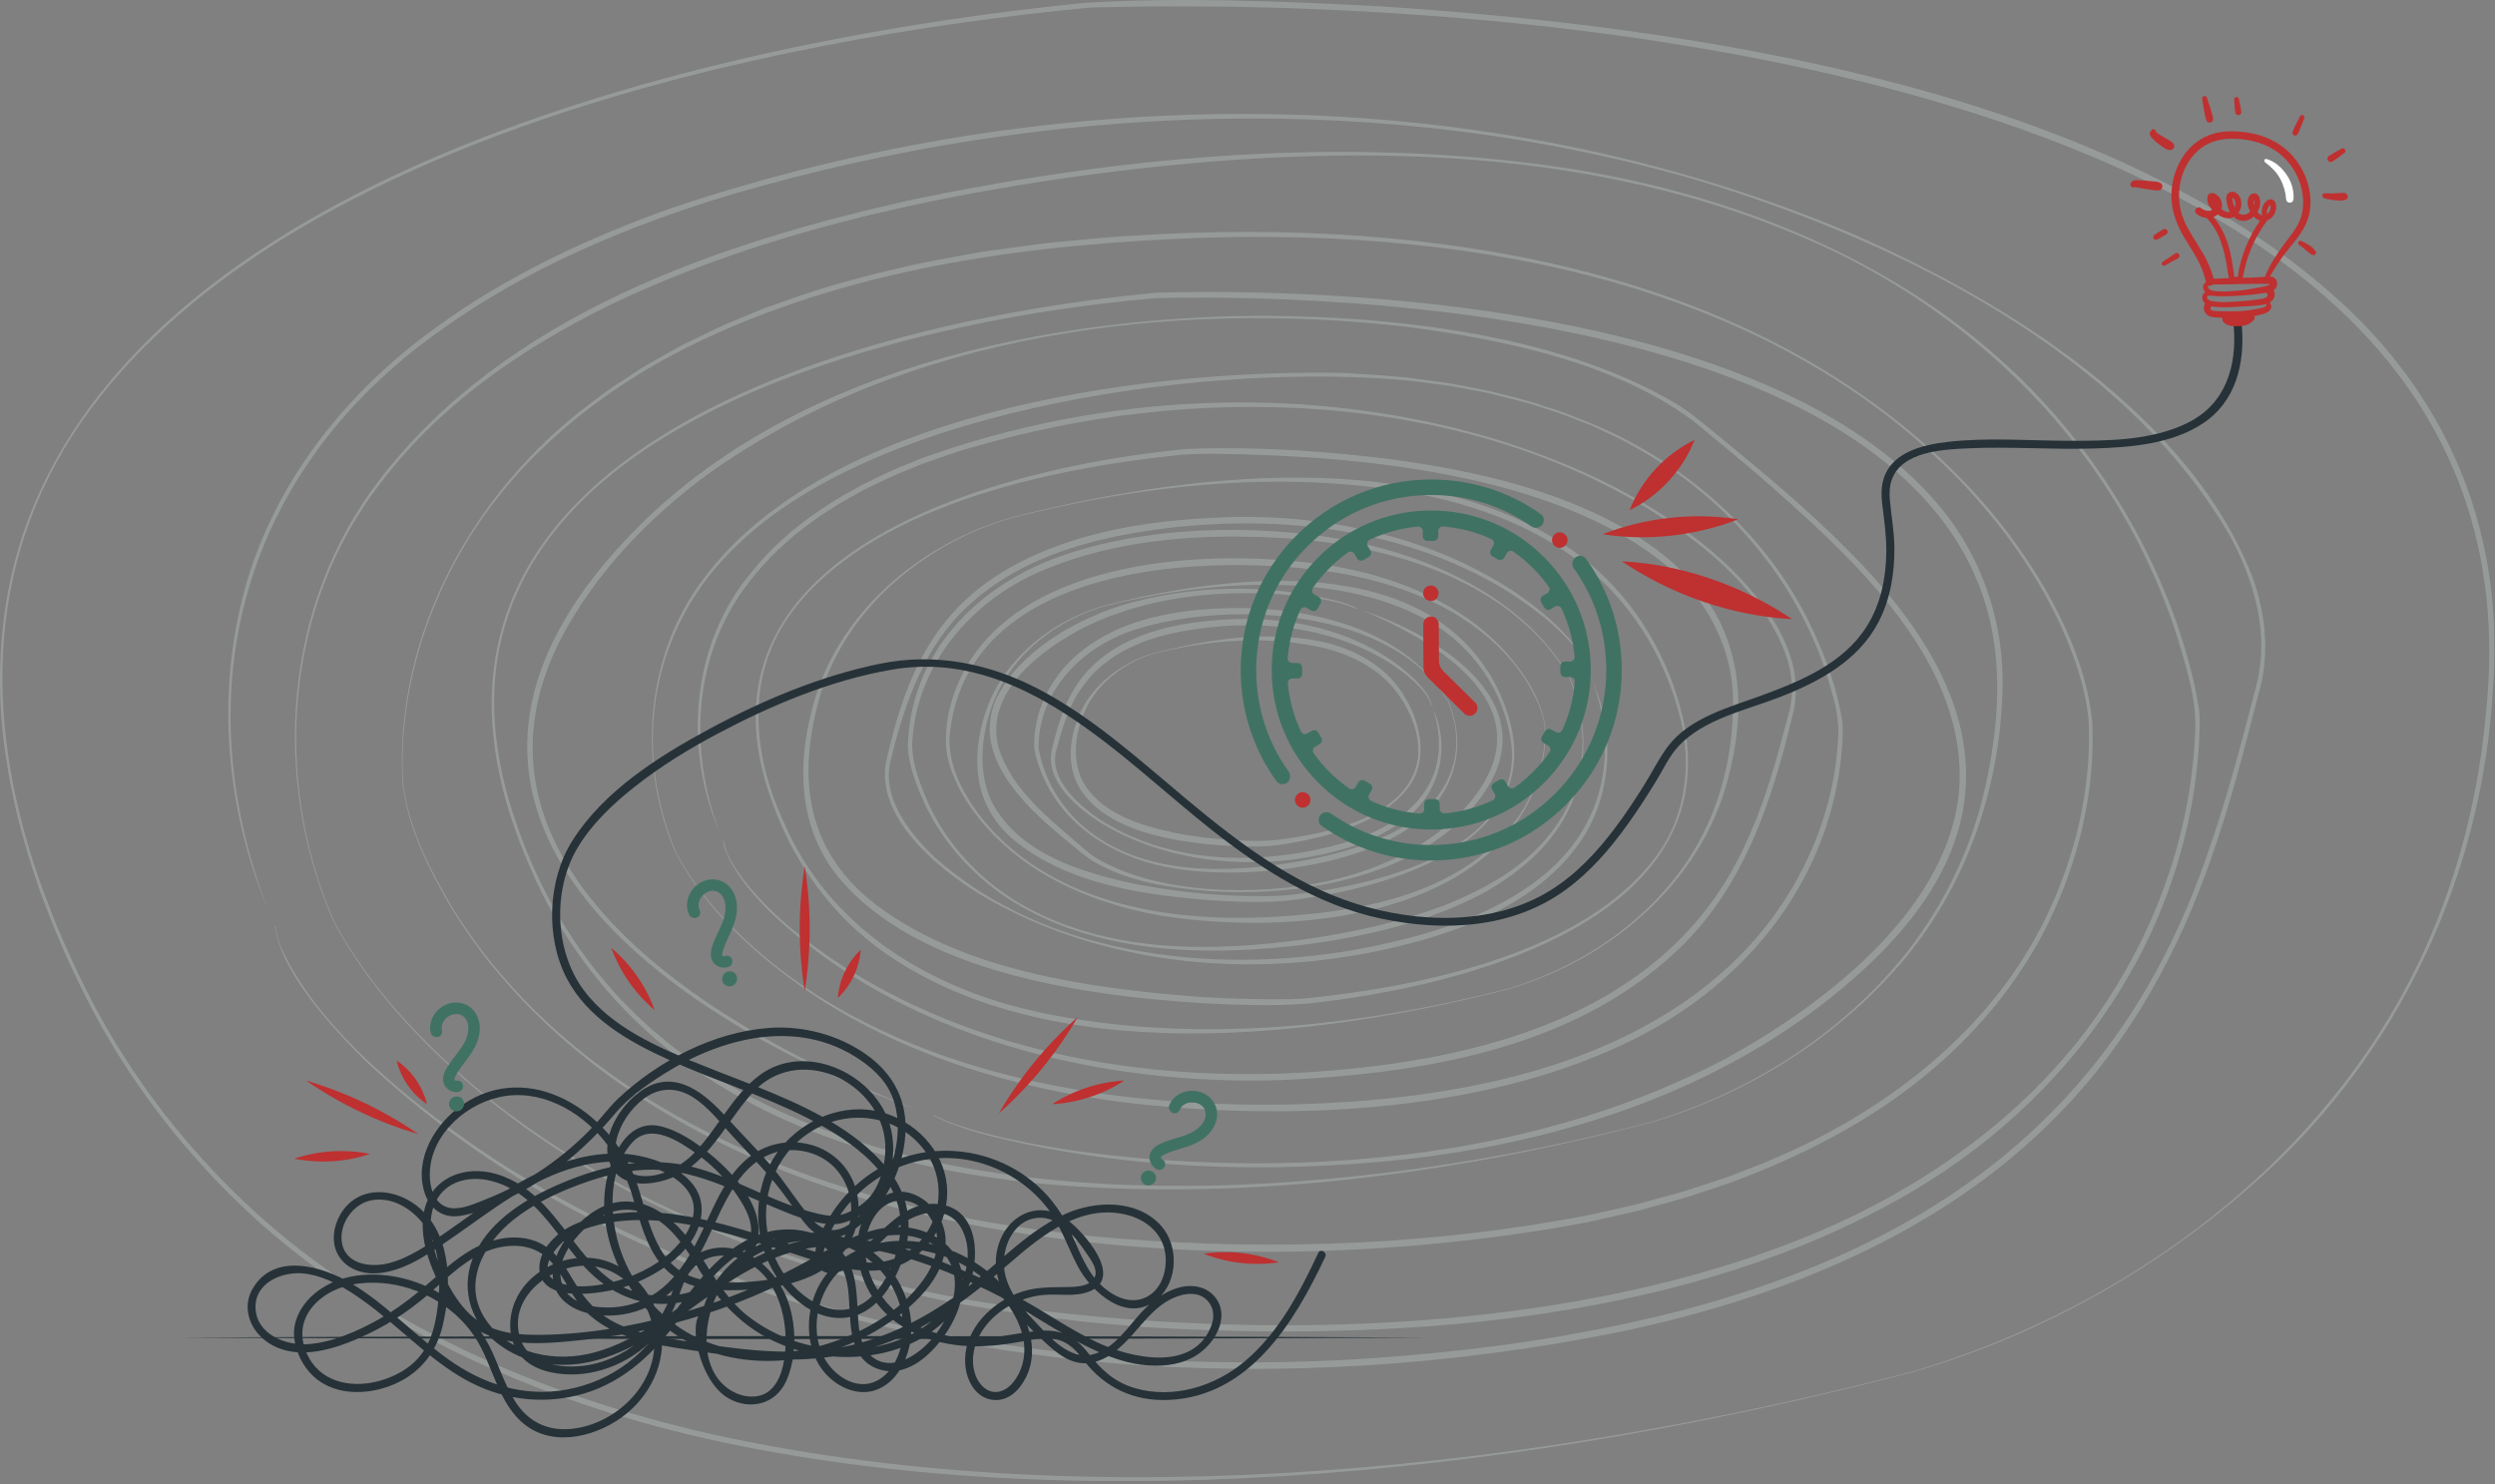 <?xml version="1.0" encoding="UTF-8"?> <svg xmlns="http://www.w3.org/2000/svg" width="780" height="464" viewBox="0 0 780 464" fill="none"><rect x="0" y="0" width="780" height="464" fill="#808080" stroke="none"/><g clip-path="url(#clip0_1524_182)"><g opacity="0.5"><g opacity="0.6"><path d="M125.83 244.83C123.15 198.49 147.95 153.44 184.63 126.09C187.48 123.99 190.22 121.73 193.24 119.88C196.06 118.17 199.36 115.68 202.17 114.14C205.63 112.17 212.68 108.05 216.14 106.5C220.62 104.33 225.95 101.6 230.6 99.83C233.67 98.65 237.4 96.84 240.44 95.84L250.46 92.33C260.1 89.07 271.14 86.08 281.14 83.83C286.9 82.34 296 80.74 301.95 79.64C304.89 79.08 309.39 78.33 312.43 77.98C319.44 77.07 326.43 75.92 333.49 75.4C339.67 74.82 348.52 73.91 354.63 73.66C447.55 67.72 553.62 83.34 618.93 155.85C635.26 174.27 651.94 201.17 654.11 226.07C655.01 247.34 649.93 268.74 640.7 287.87C632.17 305.46 619.68 320.98 604.88 333.69C586.1 349.92 563.52 361.48 540.32 369.98L530.23 373.32C524.56 375.3 518.15 376.75 512.36 378.45C508.91 379.23 500.28 381.23 496.83 381.99C495.31 382.24 490.61 383.15 489 383.43C423.95 394.57 353.1 394.51 288.67 379.71C237.39 367.63 186.94 343.04 153.4 301.39C149.05 296.06 144.84 289.91 141.21 284.05C134.1 271.97 127.51 258.93 125.83 244.85V244.83ZM126.03 244.81C127.74 258.84 134.39 271.82 141.5 283.85C146.05 291.21 151.45 298.63 157.13 305.15C191.38 344.82 241.31 367.28 291.62 378.64C297.4 379.76 303.97 381.24 309.76 382.21C313.53 382.87 321.79 384.07 325.42 384.65C328.69 385.02 337.76 386.08 341.17 386.48C390.21 391.04 440.09 389.93 488.62 381.36C489.92 381.08 495.05 380.23 496.42 379.95C499.2 379.4 506.62 377.61 509.3 377.05L511.88 376.47L514.43 375.77C519.25 374.36 524.91 373.06 529.65 371.41L539.68 368.12C541.01 367.65 550.71 363.84 551.99 363.38C555.63 361.71 560.39 359.69 564.01 357.97C595.48 342.7 623.92 319.06 639.42 287.21C648.65 268.33 653.79 247.18 653.01 226.12C652.42 217.38 649.75 208.87 646.48 200.77C639.83 184.49 629.9 169.59 618.34 156.38C558.41 88.89 462.31 71.51 375.89 74.33C323.34 76.23 269.65 83.19 221.51 105.38C191.26 119.26 163.52 140.61 146.02 169.27C132.31 191.73 124.56 218.42 126.04 244.82L126.03 244.81Z" fill="#CADAD3"></path><path d="M104.1 287.77C84.78 243.28 88.57 189.07 118.54 150.14C158.33 98.27 224.76 75.78 286.39 62.17C349.34 49.23 414.44 43.09 478.44 51.01C541.9 58.74 606.2 84.43 647.12 135.29C662.36 154.06 674.25 175.6 681.77 198.6C684.25 206.28 686.33 214.09 687.52 222.12C687.86 226.21 687.58 230.23 687.35 234.31C682.71 296.89 643.41 348.96 588.61 377.61C520.59 413.84 434.44 419.35 358.67 414.95C351.7 414.36 341.55 413.57 334.61 412.71C330.31 412.16 323.91 411.37 319.62 410.83C315.62 410.18 305.72 408.55 301.73 407.9C249.5 398.08 197.87 379.12 155.69 346.16C135.32 329.96 116.36 310.94 104.09 287.77H104.1ZM104.28 287.68C115.62 308.98 132.76 326.79 151.27 342.03C191.87 375.06 242.21 394.43 293.18 404.51C296.61 405.16 301.61 406.26 305.01 406.74C309.25 407.44 318.77 408.99 322.86 409.46C400.17 419.01 493.44 416.16 565.97 386.13C602.84 370.9 636.8 346.5 658.77 312.79C675.22 287.74 685.23 258.22 686.3 228.21C686.67 218.2 683.42 208.49 680.63 198.96C678.18 191.33 675.23 183.85 671.84 176.59C651.61 132.64 614.49 97.76 570.87 77.41C497.28 43.31 413.01 44.47 334.22 55.48C286.64 62.38 239.08 73.05 195.24 93.18C166.33 106.75 138.74 124.95 119.26 150.66C89.07 189.07 85.13 243.43 104.3 287.67L104.28 287.68Z" fill="#CADAD3"></path><path d="M598.45 428.84C482.24 459.31 343.63 475.96 225.34 450.77C172.97 439.48 121.65 418.07 81.23 382.29C58.81 362.17 39.88 337.91 26.45 310.93C21.88 301.84 17.35 291.69 13.87 282.13C12.1 277.94 10.25 271.59 8.78 267.25C7.35 262.3 5.84 257.08 4.74 252.06C4.13 249.41 2.81 243.13 2.45 240.49C2.17 238.56 1.55 234.64 1.26 232.72C-1.8 208.09 0.56 182.4 10.01 159.32C54.62 49.53 232.43 11.48 338.99 0.9C369.06 -0.91 399.26 0.34 429.32 1.85C526.7 8.01 658.23 26.92 732.22 94.79C766.76 126.63 783.05 168.5 779.35 215.35C776.19 273.12 750.16 329.07 707.04 367.8C676.08 395.93 638.61 417.14 598.43 428.84H598.45ZM598.4 428.65C658.16 410.77 713.55 372.78 746.28 319.07C763.96 290.07 774.18 256.82 777.16 223.06C782.5 173.42 767.7 130.42 730.86 96.28C643.56 15.3 456.38 -0.89 340.76 2.36C239.71 12.02 86.46 44.14 25.39 132.02C-5.56 176.99 -4.71 228.3 13.36 278.12C14.22 280.33 16.69 286.76 17.59 289.08C20.54 295.97 23.96 303.72 27.44 310.41C40.93 337.2 59.85 361.23 82.23 381.14C122.61 416.59 173.61 437.72 225.71 449.07C344.31 474.4 481.76 459.12 598.39 428.65H598.4Z" fill="#CADAD3"></path><path d="M516 351C454.94 366.95 390.91 375.57 327.81 370.27C285.39 366.36 242.06 354.73 208.32 327.65C189.79 312.65 174.97 293.04 165.69 271.09C109.45 142.99 264.57 100.66 361.38 91.51C434.07 89.58 558.29 99.54 607.02 159.05C619.22 173.97 625.88 193 626.07 212.24C626.03 245.06 615.06 277.34 593.39 302.18C572.99 325.37 545.59 342.31 516 351ZM515.95 350.81C547.56 341.38 577.1 322.42 597.3 296.19C607.77 282.38 615.52 266.45 619.79 249.67C624.24 231.45 626.31 212.08 622.04 193.66C600.21 103.33 438.06 91.49 361.46 93.19C328.43 96.05 295.58 102.08 263.91 111.94C245.86 117.68 228.15 124.78 211.74 134.3C173.8 156.05 148.57 189.03 155.66 234.57C157.22 245.46 160.64 256.16 164.75 266.35C171.64 283.12 181.32 298.78 193.7 312.04C194.67 313.02 197.63 316.05 198.67 317.1C199.92 318.2 202.69 320.85 203.88 321.9C204.95 322.78 208.18 325.51 209.32 326.44C212.78 329.15 217.15 332.31 220.79 334.75C299.85 386.33 428.25 373.78 515.97 350.82L515.95 350.81Z" fill="#CADAD3"></path><path d="M471.73 309.21C411.92 324.59 326.7 335.14 274.17 296.13C259.24 284.93 248.01 269.12 241.72 251.6C212.12 173.45 309.46 146.67 368.17 140.64C369.05 140.56 370.4 140.39 371.28 140.35C382.61 139.89 393.97 140.17 405.28 140.79C445.94 143.41 503.64 151.35 531.1 184.28C545.14 201.32 545.73 223.14 540.17 243.63C531.74 276.09 503.17 300.04 471.72 309.2L471.73 309.21ZM471.68 309.02C495.12 301.97 516.81 287 529.57 265.86C538.03 251.84 541.9 235.35 541.84 219.08C541.68 202.68 533.61 187.26 521.06 176.88C486.14 147.99 424.71 142.46 380.58 141.88C376.57 141.88 372.34 141.85 368.34 142.27C328.51 146.43 271.09 158.15 246.68 192.61C232.98 212.08 235.42 236.24 244.99 256.92C259.28 290.35 290.88 309.28 325.37 316.58C373.27 326.58 424.63 321.08 471.69 309.01L471.68 309.02Z" fill="#CADAD3"></path><path d="M83.76 284.37C70.57 252.91 67.47 216.86 76.62 183.87C85.84 150.63 108.44 122.38 136.2 102.46C158.67 86.07 184.22 74.16 210.37 64.9C329.3 25.14 464 23.87 580.18 73.57C627.68 94.57 683.84 129.45 703.84 179.55C708.45 191.58 709.74 205.15 705.91 217.56C701.68 234.1 697.43 250.68 691.79 266.82C681.47 297.14 665.67 326.12 642.95 348.94C606.71 385.94 556.66 405.77 506.77 416.31C454.46 426.89 400.54 430.52 347.31 426.13C262.91 418.65 176.61 390.51 114.07 331.48C103.74 321.19 87.83 304.08 85.93 289.5L86.13 289.49C86.3 291.61 86.91 293.67 87.67 295.65C99.13 322.05 130.99 346.84 154.72 362.47C241.32 418.16 348.47 433.29 449.52 422.88C474.83 420.43 500.3 416.16 524.97 409.89C605.33 388.85 662.96 346.98 690.33 266.31C696.38 249.24 700.87 231.66 705.44 214.13C706.96 208.04 707.33 201.55 706.55 195.31C705.4 185.84 702.02 176.76 697.59 168.34C664.63 110.45 593.59 75.45 531.87 56.72C433.56 27.78 327.08 32.18 229.18 60.65C196.68 70.4 164.73 83.74 137.11 103.71C76.09 147.22 57.3 215.09 83.77 284.38L83.76 284.37Z" fill="#CADAD3"></path><path d="M211.25 266.73C199.15 239.06 201.53 204.89 220.17 180.65C258.62 129.22 354.43 116.04 415.04 116.53C422.98 116.56 431.59 117.32 439.52 117.98C442.92 118.43 449.16 119.3 452.61 119.75C456.21 120.32 460.13 121.23 463.73 121.86C464.65 122.02 466.52 122.42 467.41 122.68C471.68 123.78 477.84 125.23 481.96 126.7C484 127.42 487.13 128.26 489.12 129.08C490.37 129.5 496.77 132.15 497.9 132.54C527.47 145.01 553.09 167.56 566.73 196.9C571 206.04 574.38 215.64 575.98 225.67C576.26 229.56 575.9 233.28 575.55 237.12C571.03 277.69 543.72 309.75 507.33 326.54C461.83 348.15 400.97 350.56 351.49 344.63C316.68 340.24 281.84 329.72 252.62 309.92C236.18 298.54 220.78 284.55 211.26 266.74L211.25 266.73ZM211.43 266.64C219.13 281.05 231 292.86 243.73 302.9C272.68 325.13 308.48 336.69 344.25 341.89C371.51 345.71 399.29 346.28 426.72 344.1C465.89 340.83 507.53 330.88 537.8 304.52C559.47 285.81 573.66 258.25 574.71 229.5C574.95 223.24 572.93 217.26 571.2 211.31C562.84 185.02 545.07 162.13 522.34 146.62C518.61 144.09 513.39 140.92 509.48 138.85C505.79 136.7 501.51 134.95 497.66 133.08C494.34 131.82 488.71 129.46 485.34 128.46C481.84 127.38 478.09 126.03 474.54 125.2C473.12 124.83 466.68 123.24 465.42 122.91C464.31 122.66 461.04 122.12 459.88 121.87C454.23 120.59 447.05 119.82 441.29 119.07C380.62 113.06 276.01 126.64 230.88 170.02C203.72 195.37 197.17 232.7 211.43 266.63V266.64Z" fill="#CADAD3"></path><path d="M224.9 260.07C213.97 234.66 215.98 203.33 233.16 181.12C235.99 177.5 239.05 173.9 242.35 170.72L247.5 166.06L252.99 161.82C254.53 160.63 257.07 159.04 258.72 157.92C261.86 155.72 265.86 153.71 269.17 151.76C269.98 151.39 275.96 148.44 276.96 147.97C280.43 146.33 284.59 144.78 288.13 143.27C344.87 122.83 408.42 119.83 466.4 136.95C492.71 144.99 518.44 156.97 538.92 175.66C551.83 187.76 565.56 205.41 560.26 224.15C553.89 250.99 544.7 278.32 523.9 297.56C491.23 328.09 444.46 335.54 401.38 337.64C345.09 339.62 282.97 325.15 241.18 285.52C236.29 280.67 231.65 275.4 228.32 269.34C227.3 267.29 226.26 265.16 226.07 262.82L226.27 262.81C226.91 267.34 229.73 271.3 232.38 274.91C240.82 285.8 251.85 294.38 263.29 301.92C309.91 331.79 367.54 339.69 421.86 334.17C472.22 329.2 524.04 312.72 546.11 262.92C551.91 250.43 555.51 237.14 558.98 223.83C561.04 217.28 560.4 210.28 558.02 203.92C550.49 184.59 533.47 170.69 516.41 159.78C485.17 140.38 448.6 130.66 412.13 127.94C375.57 125.37 338.53 129.68 303.4 140.02C299.57 141.01 294.13 143.02 290.36 144.31C288.44 144.89 285.85 146.08 283.97 146.81C280.25 148.2 275.06 150.7 271.47 152.45C270.73 152.79 269.14 153.6 268.43 154.03C266.97 154.87 263.93 156.56 262.46 157.39C259.68 159.14 256.56 161.13 253.9 163.06L248.47 167.22L243.36 171.77C240.09 174.87 237.01 178.37 234.22 181.92C216.61 204.53 215.21 234.2 224.91 260.07H224.9Z" fill="#CADAD3"></path><path d="M286.54 346.86C218.75 322.78 124.81 264.05 183.09 183.74C229.62 120.89 312.99 100.59 387.54 98.79C430.93 98.19 486.41 103.7 524.13 126.31C528.59 128.93 534.1 133.74 538.16 137.02C551.78 148.18 565.32 159.46 577.72 172.01C624.38 218.59 629.74 263.64 576.89 308.14C538.54 340.71 488.81 356.88 439.38 362.43C395.72 367.1 350.89 365.66 308.24 354.79C302.6 353.19 296.95 351.46 291.73 348.73L291.83 348.55C297.05 351.2 302.71 352.86 308.35 354.38C325.37 358.76 342.87 361.01 360.35 362.45C421.22 366.96 484.79 359.65 539.41 331.03C569.58 314.46 607.58 285.7 612.25 249.34C616.9 208 579.05 174.28 550.72 149.42C544.37 143.86 537 137.98 530.49 132.51C506.11 113.53 470.29 106.25 440.14 102.19C366.11 93.68 283.54 103.92 221.65 147.99C202.88 161.69 186.29 178.98 175.37 199.6C137.64 273.43 229.32 324.78 286.55 346.85L286.54 346.86Z" fill="#CADAD3"></path></g><g opacity="0.6"><path d="M483.08 227.02C483.68 237.05 480.59 247.11 475.17 255.53C453.48 288.73 398.43 291.91 362.73 286.23C343.71 282.82 324.79 275.29 310.98 261.4C304 254.26 297.96 245.56 295.99 235.61C294.78 225.5 297.89 215.17 303.21 206.62C324.63 173.1 382.73 171.23 418.16 177.2C437.78 180.8 457.44 188.96 470.93 204.09C476.62 210.6 481.8 218.33 483.08 227.03V227.02ZM482.88 227.04C482.26 222.1 479.9 217.52 477.37 213.28C474.74 209.05 471.57 205.16 467.96 201.74C454.37 188.75 436.07 182.14 417.84 179.01C377.04 172.72 303.91 175.85 297.08 228.11C295.37 240.39 303.32 252.41 311.48 260.91C332.89 282.63 365.21 287.92 394.54 286.82C423.31 285.53 456.94 280.46 474.73 255.25C480.28 247.05 483.38 236.97 482.88 227.04Z" fill="#CADAD3"></path><path d="M490.77 211.81C497.65 227.52 496.3 246.87 485.81 260.69C480.29 268.21 472.68 274.05 464.65 278.69C447.71 287.97 428.45 292.43 409.45 295.12C377.4 299.21 342.05 298.69 314.22 280.31C303.59 273.07 294.72 263.17 289.18 251.48C286.59 245.66 283.94 239.38 283.82 232.88C284.82 204.34 304.91 183.59 330.78 174.17C358.17 164.37 391.33 163.78 419.83 168.64C446.94 173.62 476.68 186.93 490.77 211.82V211.81ZM490.59 211.9C472.9 181.82 435.58 170.72 402.68 168.31C376.76 166.68 349.76 168.18 325.62 178.47C303.47 187.87 286.09 208.21 285.16 232.91C285.2 239.13 287.73 245.32 290.16 251.01C296.03 263.88 306.06 274.73 318.16 282.04C345.38 298.26 378.76 297.79 409.21 293.47C423.23 291.47 437.13 288.33 450.41 283.46C454.27 282.05 458.35 280.19 462.03 278.32L463.92 277.37L465.75 276.31C490.33 262.75 501.37 238.67 490.58 211.89L490.59 211.9Z" fill="#CADAD3"></path><path d="M315.79 161.86C369.68 148.01 446.38 138.4 493.71 173.58C509.42 185.36 520.45 202.8 525.44 221.7C542.69 287.34 458.09 308.43 409.03 313.72C397.93 314.65 386.71 314.11 375.6 313.6C338.87 311.23 287.1 304.15 262.25 274.41C249.61 259.08 249.06 239.32 254.1 220.9C261.72 191.67 287.46 170.12 315.79 161.87V161.86ZM315.84 162.05C287.75 170.35 262.37 192.07 255.37 221.22C249.66 244.19 252.6 265.05 271.45 280.92C299.01 303.52 341.07 309.13 375.72 311.7C384.93 312.25 394.17 312.51 403.4 312.37C404.98 312.35 407.32 312.25 408.88 312.06C444.74 308.33 496.42 297.82 518.39 266.8C527.01 254.65 528.9 238.84 525.31 224.57C521.76 210.33 514.87 196.77 504.97 185.89C490.07 169.39 468.97 159.98 447.55 155.29C404.4 146.28 358.24 151.17 315.84 162.03V162.05Z" fill="#CADAD3"></path><path d="M344.96 189.4C383.9 179.38 445.91 171.82 467.81 214.52C489.52 258.39 443.39 275.65 408.12 280.82C399.19 282.33 390.14 282.08 381.14 281.62C359.35 280.1 334.57 276.97 317.08 262.72C305.41 253.01 303.39 239.15 307.39 225.09C312.12 207.39 327.79 194.39 344.95 189.4H344.96ZM345.01 189.59C332.27 193.45 320.49 201.62 313.65 213.16C307.42 223.9 304.46 239.68 310.28 251.08C318.91 267.08 338.07 272.71 354.75 276.35C369.99 279.29 385.75 280.68 401.26 279.99C412.35 278.93 423.39 276.96 434.06 273.71C442.54 271.06 450.92 267.6 458.11 262.3C467.3 255.76 473.52 245.53 472.59 234C471.25 218.55 462.13 204.03 449.14 195.66C420.46 177.58 376.68 181.56 345.02 189.59H345.01Z" fill="#CADAD3"></path><path d="M360.63 204.19C377.49 199.93 395.41 197.03 412.68 200.5C422.73 202.57 432.73 207.77 438.38 216.61C443.88 225.01 446.9 236.95 440.6 245.73C432.32 257.29 415.09 261.68 401.71 263.87C395.89 264.88 390 264.73 384.13 264.44C368.5 263.44 344.73 260.38 336.73 244.98C332.85 236.74 335.07 226.73 339.66 219.26C344.46 211.85 352.26 206.68 360.63 204.19ZM360.68 204.38C352.4 206.87 344.82 212.23 340.44 219.74C336.47 226.85 334.67 236.63 338.42 244.13C343.94 254.3 356.38 258.04 367.06 260.33C372.7 261.51 378.45 262.17 384.22 262.57C389.97 262.91 395.77 263.17 401.47 262.3C416.41 260.22 440.21 255.05 443.21 237.47C444.16 230.32 441.35 223.12 437.33 217.32C432.02 209.62 423.3 205 414.39 202.71C396.8 198.48 378.14 199.92 360.68 204.38Z" fill="#CADAD3"></path><path d="M497.96 213.01C505.24 229.72 503.98 250.37 492.68 265.03C481.58 279.81 464.04 288.02 446.78 293.3C400.66 306.86 347.95 304.39 306.08 279.44C292.54 271.04 272.57 254.49 277.38 236.57C283.25 211.09 292.2 190.66 316 177.31C337.39 165.42 362.39 162.21 386.52 161.62C391.53 161.5 397.43 161.75 402.44 162.07C427.33 164 452.22 170.97 473.16 184.84C481.27 190.34 489.1 196.72 494.58 204.95C495.78 206.87 496.96 208.92 497.2 211.22L497 211.23C494.89 201.51 480.69 190.98 472.61 185.69C441.93 166.25 404.21 161.07 368.56 164.7C345.1 167.17 320.24 172.99 302.56 189.52C289.11 201.87 282.92 219.59 278.65 236.9C275.18 248.88 283.94 260.07 292.12 267.94C328.14 300.14 383.04 305.15 428.79 295.96C446.3 292.3 464.02 287.04 478.73 276.55C500.49 261.23 506.61 237.43 497.97 213.01H497.96Z" fill="#CADAD3"></path><path d="M452.86 219.25C459.76 235.96 453.05 251.68 437.8 260.57C419.72 271.49 388.07 274.95 367.37 271.53C350.62 268.93 334.18 259.97 326.72 244.14C325.17 240.89 323.93 237.49 323.32 233.87C322.95 222.9 328.25 212.12 336.43 204.95C347.41 195.29 362.23 191.63 376.45 190.51C403.47 188.36 437.8 194.18 452.86 219.25ZM452.68 219.34C435.84 190.36 384.89 187.66 355.95 196.5C339.09 201.46 324.72 215.31 324.67 233.69C326.32 244.07 332.4 253.64 340.72 260.04C357.98 273.24 381.29 273 401.84 269.98C412.31 268.45 422.69 265.99 432.38 261.73C450.05 254.04 460.38 238.41 452.68 219.34Z" fill="#CADAD3"></path><path d="M448.03 221.61C453.79 234.34 449.78 248.79 438.33 256.8C428.21 264.06 415.87 267.11 403.73 268.79C383.54 271.17 362.2 268.04 344.59 257.54C337.01 252.77 326.5 244.34 328.89 234.24C330.87 225.46 333.84 216.51 340.02 209.72C349.78 199.22 364.35 195.36 378.16 194.08C400.64 191.71 425.62 196.38 442.36 212.48C444.55 214.84 447.03 217.36 447.63 220.65L447.43 220.66C446.72 217.53 444.15 215.12 441.93 212.92C439.56 210.73 436.94 208.83 434.22 207.09C414.89 195.11 390.78 193.34 368.83 197.51C352.09 200.71 338.75 208.48 333.03 225.29C331.95 228.31 331.07 231.42 330.22 234.56C327.7 243.82 337.94 252.48 344.97 256.92C367.27 270.65 395.52 270.54 420.05 263.55C440.87 257.59 455.04 244.13 448.04 221.59L448.03 221.61Z" fill="#CADAD3"></path><path d="M426.18 190.87C447.54 198.01 480.08 216.88 466.55 243.57C459.55 256.69 446.78 265.7 433.2 271.06C415.67 277.78 396.61 279.76 377.97 278.59C365.6 277.55 352.78 275.7 341.87 269.33C340.27 268.41 338.27 266.7 336.82 265.56L332.01 261.6C319.89 251.52 304.04 236.3 311.22 219C318.04 204.08 335.52 194.11 350.56 189.29C372.5 182.74 396.36 182.34 418.52 188.01C420.51 188.6 422.51 189.23 424.36 190.23L424.26 190.41C416.66 187.15 408.18 186.5 400.02 185.76C379.56 184.44 358.37 186.79 339.75 195.73C325.83 202.73 307.08 216.58 312.36 234.34C316.61 247.07 327.88 255.87 337.76 264.41C339.13 265.58 341.08 267.25 342.59 268.19C362.07 279.81 393.26 280.15 415.02 275.48C430.96 271.91 446.71 264.89 457.92 252.71C484.95 222.8 452.25 202.03 426.17 190.88L426.18 190.87Z" fill="#CADAD3"></path></g></g><path d="M56.32 418.16C181.27 417.55 321.44 417.54 446.39 418.16C321.44 418.78 181.27 418.77 56.32 418.16Z" fill="#263238"></path><path d="M698.32 101.91C699.37 114.51 695.82 126.32 683.89 132.21C672.65 137.76 659.03 137.83 646.78 137.81C634.53 137.79 621.31 136.69 608.72 138.17C600.74 139.1 590.75 141.56 588.63 150.58C588.11 152.8 588.13 155.08 588.4 157.33C589.02 162.42 589.76 167.4 589.71 172.54C589.63 180.69 587.97 188.9 583.57 195.86C576.26 207.42 563.1 212.87 550.79 217.4C540.78 221.08 528.3 224.32 521.52 233.23C518.7 236.94 516.59 241.29 514.12 245.24C511.3 249.75 508.37 254.2 505.19 258.47C499.48 266.14 492.84 273.31 484.66 278.38C466.79 289.47 443.18 288.66 423.73 282.48C403.92 276.18 387.15 263.37 371.37 250.23C356.42 237.78 341.8 224.3 324.4 215.28C309.14 207.37 292.27 204.03 275.32 207.46C256.66 211.23 238.48 218.89 221.79 227.88C205.94 236.42 188.71 247.29 178.91 262.87C171.21 275.12 170.48 292.97 177.16 305.83C183.66 318.32 196.64 325.71 209.02 331.29C223.33 337.74 238.43 342.4 252.44 349.54C265.8 356.34 282.81 367.77 281.49 384.8C280.8 393.71 275.38 407 265.56 409.21C258.61 410.77 251.55 406.09 247.21 401.07C243.28 396.52 240.82 390.78 239.88 384.87C237.84 371.97 243.63 359.07 255.24 352.78C267.28 346.26 282.62 349.39 290.1 361.22C296.92 372.01 292.92 387.17 281.27 392.81C273.81 396.42 265.17 394.21 257.62 392.12C250.52 390.16 243.52 387.86 236.47 385.73C223.1 381.69 209.04 377.91 194.94 379.17C188.88 379.71 182.15 381.01 176.89 384.22C173.02 386.58 169.07 390.77 168.66 395.5C167.56 408.2 188.81 404.44 195.6 402.21C205.66 398.9 218.94 390.48 219.35 378.56C219.76 366.64 204.11 361.06 194.25 360.66C180.9 360.11 168.39 365.68 157.39 372.76C151.31 376.67 145.54 381.02 139.6 385.13C134.07 388.96 128.32 393.12 121.73 394.87C115.81 396.44 107.48 395.31 106.8 387.77C106.31 382.34 110.35 376.6 115.66 375.35C122.5 373.73 129.46 378.2 133.11 383.74C137.31 390.11 137.73 398.22 137.12 405.6C136.51 412.98 135.11 420.41 129.79 425.59C126.87 428.43 123.08 430.38 119.2 431.54C110.89 434.03 101.09 432.67 96.57 424.46C93.25 418.43 93.91 412.03 98.95 407.18C103.78 402.52 110.42 400.93 116.96 401.01C129.24 401.17 141.49 407.54 148.34 417.8C154.22 426.61 155.53 438.95 164.4 445.63C173.77 452.69 187.44 448.79 195.81 441.99C204.35 435.04 208.9 424.01 206.24 413.14C203.82 403.22 195.8 394.51 185.36 393.33C175.52 392.22 164.81 397.68 160.96 407.01C158.94 411.9 158.86 417.94 161.78 422.51C164.85 427.31 170.61 429.14 176.02 429.59C187.26 430.54 198.77 425.28 205.96 416.7C209.83 412.08 211.5 406.98 213.59 401.46C216.29 394.32 223.18 390.9 230.54 393.28C242.25 397.06 246.32 410.81 245.52 421.82C245.2 426.21 244.18 431.74 240.61 434.74C237.36 437.47 232.45 436.95 228.97 434.98C217.93 428.75 219.69 411.77 225.36 402.55C232.37 391.15 248.08 385.64 260.88 388.6C273.04 391.41 282.27 402.53 282.36 415.13C282.4 421.29 279.91 428.7 274.09 431.69C267.75 434.95 260.54 430 257.6 424.38C252.53 414.7 256.14 401.43 265.02 395.3C276.07 387.68 291.44 389.61 302.49 396.18C312.67 402.23 324.67 416.63 318.6 429.23C317.44 431.63 315.52 434.13 312.86 434.94C308.86 436.15 305.78 432.75 304.74 429.25C302.95 423.28 305.57 416.96 309.76 412.67C314.02 408.3 319.97 405.48 326.04 404.86C330.87 404.37 335.91 405.59 340.57 403.75C351.57 399.4 338.68 384.95 333.38 381.12C324.5 374.71 314.33 380.18 311.88 390.16C308.96 402.05 318.22 411.76 326.19 419.18C330.31 423.01 334.85 426.98 340.89 426.07C346.16 425.28 350.35 421.32 353.78 417.54C358.08 412.81 361.75 407.57 368.04 405.3C371.03 404.22 374.59 403.96 377.1 406.25C379.41 408.35 379.8 411.39 378.77 414.24C373.37 429.18 353.42 424.65 342.74 419.54C336.32 416.47 330.32 412.6 324.22 408.94C317.74 405.05 311.04 401.54 304.12 398.49C290.83 392.62 276.22 387.31 261.54 386.95C247.11 386.59 234.62 392.98 223.05 401C211.48 409.02 199.92 418.98 185.83 422.82C173.96 426.05 159.51 423.55 152.06 412.87C144.12 401.49 151.13 388.73 160.72 381.18C166.11 376.93 172.3 373.81 178.66 371.27C186.02 368.33 193.79 366.05 201.74 365.7C216.14 365.07 228.75 371.97 241.66 377.32C247.28 379.65 253.82 382.5 259.99 382.73C264.66 382.9 269.62 379.93 272.85 376.76C279.35 370.38 280.77 358.41 277.69 350.14C272.07 335.04 251.36 325.87 237.53 336.09C229.05 342.35 224.39 352.77 217.19 360.29C213.09 364.57 206.91 368.08 200.81 367.65C194.71 367.22 191.37 362.23 192.73 356.35C193.87 351.39 197.11 346.69 201.12 343.59C205.79 339.98 211.31 339.76 216.36 342.86C221.41 345.96 225.16 351 229.15 355.33C233.96 360.55 238.92 365.53 243.32 371.12C245.73 374.18 247.91 377.38 250.19 380.54C251.66 382.57 253.27 384.63 255.48 385.89C260.59 388.82 266.01 385.62 269.89 382.14C277.47 375.33 282.25 365.16 283.02 355.04C283.83 344.41 279.49 335.84 270.9 329.73C262.31 323.62 251.17 320.55 240.29 321.37C223.09 322.67 205.81 331.65 193.32 343.38C190.59 345.95 188.39 348.99 185.84 351.73C181.13 356.8 175.84 361.34 170.12 365.25C164.4 369.16 158.25 372.44 151.81 374.97C148.59 376.23 144.66 378.08 141.15 377.7C136.62 377.22 134.72 372.83 134.42 368.75C133.48 356.14 144.48 345.58 156.11 342.99C168.67 340.19 181.16 347.11 188.92 356.66C192.97 361.65 195.66 367.36 197.57 373.46C199.27 378.89 200.62 384.49 203.12 389.63C205.62 394.77 209.12 398.77 214.22 401C219.87 403.48 226.39 403.52 232.45 403.28C242.62 402.87 254.1 400.8 261.77 393.55C269.44 386.3 270.87 373.34 263.95 364.71C256.94 355.97 243.82 354.69 234.92 361.21C227.15 366.9 223.51 376.48 219.52 384.87C214.35 395.75 207.77 405.99 194.96 408.31C188.67 409.45 178.46 408.81 175.82 401.73C173.18 394.65 179.09 387.34 183.87 383.13C189.67 378.03 197.06 376.48 203.99 380.37C210.5 384.03 214.5 390.42 218.33 396.59C224.69 406.84 232.18 415.12 243.45 419.98C263.52 428.64 292.03 424.64 302.37 403.13C306.51 394.51 306.35 378.51 294.26 376.56C281.37 374.48 274.58 388.14 265.03 393.66C263.65 394.46 261.35 395.78 259.69 395.53C256.53 395.06 257.39 391.31 257.95 389.45C258.85 386.43 260.31 383.55 261.98 380.89C265.35 375.53 270.04 371 275.44 367.71C286.62 360.89 300.28 360.21 312.17 365.65C317.86 368.25 322.97 372.15 326.92 377.01C331.45 382.58 333.55 389.41 336.83 395.69C341.22 404.08 352.55 414.14 361.92 406.08C368.38 400.53 368.5 389.27 362.91 383.12C355.46 374.92 342.48 375.29 333.1 379.49C320.33 385.21 310.83 396.56 299.58 404.6C287.92 412.93 274.85 419.48 260.56 421.63C244.6 424.03 228.26 421.49 212.48 419.01C206.08 418 199.52 416.82 193.59 414.11C187.35 411.26 183.19 406.86 179.71 401.05C176.85 396.28 173.98 391.15 168.77 388.62C163.56 386.09 157.43 386.55 152.15 388.48C145.97 390.74 140.91 395.07 136.06 399.38C130.49 404.32 124.81 408.93 118.27 412.55C111.61 416.23 103.88 419.72 96.19 420.23C89.25 420.7 80.19 417.11 79.89 408.96C79.59 400.81 88.53 397.37 95.16 398.15C102.11 398.98 108.48 402.97 114.05 406.99C124.16 414.29 132.75 423.57 143.42 430.11C154.09 436.65 166.03 439.07 178.18 436.74C191.33 434.22 201.27 426.33 209.43 416.06C217.59 405.79 225.56 392.53 238.93 388.04C244.59 386.14 251.1 386.4 256.42 389.21C262.01 392.16 264.45 397.33 265.17 403.39C266.15 411.6 264.46 423.91 273.95 427.78C284.93 432.25 295.5 419.44 299.08 410.61C301.22 405.34 301.92 399.27 299.44 393.99C297.24 389.31 292.87 386.19 288.01 384.68C275.45 380.78 263.66 387.99 253.08 393.89C239.87 401.25 225.81 407 211.21 410.96C196.61 414.92 181.75 417.43 166.88 417.31C159.52 417.25 151.94 415.91 146.53 410.52C141.84 405.85 138.51 399.17 136.45 392.93C134.5 387.03 133.38 379.83 136.99 374.31C140.6 368.79 147.62 367.62 153.76 369.24C166.95 372.71 173.16 385.01 181.42 394.62C188.84 403.25 198.54 408.6 210.16 407.51C220.36 406.55 230.62 400.96 235.44 391.65C241.39 380.16 230.59 367.85 222.11 360.89C217.57 357.17 211.9 353.22 206.05 352.01C200.62 350.88 196.35 353.93 193.66 358.45C182.47 377.26 192.36 402.76 208.45 415.24C227.72 430.19 255.51 427.53 275.34 415.16C284.77 409.28 296.29 399.44 295.6 387.14C295.05 377.37 283.77 368.02 274.81 375C265.85 381.98 266.86 394.99 271.71 403.77C277.61 414.44 289.08 419.7 300.86 420.71C307.07 421.24 313.19 420.54 319.29 419.42C322.89 418.76 326.8 417.94 330.45 418.79C334.3 419.69 336.61 422.43 338.91 425.42C345.42 433.88 354.52 438.1 365.25 437.67C390.57 436.65 404.67 413.47 414.3 392.94C414.98 391.49 412.82 390.22 412.14 391.68C406.36 404 399.79 416.59 389.23 425.52C379.89 433.42 366.83 437.47 354.81 433.98C348.38 432.11 344.19 428.17 340.18 423.01C336.17 417.85 331.82 415.61 325.45 416.03C318.52 416.49 311.9 418.48 304.89 418.41C297.88 418.34 290.58 416.9 284.41 413.29C273.91 407.15 266.32 392.43 273.02 380.9C277.2 373.7 285.49 373.46 290.37 380.04C295 386.3 292.98 394.02 288.79 399.93C281.14 410.72 267.72 417.91 255.14 421.11C242.56 424.31 227.97 423.66 216.12 417.29C205.86 411.78 197.93 402.12 194.09 391.16C190.48 380.87 189.77 365.8 197.69 357.14C203.47 350.83 212.42 356.85 217.88 360.77C223.51 364.82 228.37 370.04 231.91 376C233.95 379.44 235.54 383.14 234.52 387.2C233.65 390.68 231.32 393.89 228.82 396.41C224.76 400.49 219.45 403.2 213.85 404.42C208.25 405.64 201.85 405.34 196.33 403.11C190.15 400.61 185.44 395.72 181.35 390.61C173.82 381.23 167.47 370.72 155.26 367.06C145.05 364 134.06 368.44 132.38 379.8C131.52 385.66 133.11 391.69 135.34 397.08C137.57 402.47 140.53 408.11 144.75 412.29C154.4 421.84 169.63 420.21 181.97 418.93C196.87 417.39 211.58 414.07 225.69 409.05C232.44 406.64 239.06 403.86 245.5 400.7C251.94 397.54 258.1 393.66 264.58 390.48C271.06 387.3 277.81 385.16 284.86 386.49C291.91 387.82 297.44 392.18 298.38 399.28C299.32 406.38 295.5 414.05 290.77 419.25C286.48 423.96 278.6 429.03 272.59 424.13C268.49 420.78 268.41 414.6 268.13 409.77C267.85 404.94 267.72 399.84 265.68 395.36C261.27 385.66 248.76 382.51 239.18 385.36C226.86 389.02 218.71 399.8 211.3 409.58C206.8 415.52 202.19 421.54 196.23 426.1C190.75 430.29 184.28 433.06 177.51 434.36C163.88 436.97 151.07 432.8 140.01 424.87C129.61 417.41 120.83 407.82 109.8 401.22C100.63 395.73 85.37 391.36 78.83 403.16C76.42 407.51 77.25 412.63 80.26 416.46C83.96 421.14 89.8 423.05 95.62 422.8C102.61 422.5 109.49 419.73 115.72 416.71C121.95 413.69 127.99 409.68 133.38 405.09C138.92 400.37 144.13 394.88 150.82 391.76C157.51 388.64 166.05 388.17 171.66 393.81C175.9 398.07 177.94 404 181.81 408.57C185.68 413.14 190.96 416.05 196.53 417.98C202.82 420.16 209.46 421.11 216.02 422.09C223.54 423.22 231.08 424.29 238.67 424.79C253.24 425.75 267.51 424.14 280.97 418.28C294.43 412.42 305.18 403.98 315.83 394.75C325.86 386.06 338.1 376.2 352.33 379.81C358.04 381.26 363.02 385.19 364.17 391.17C365.12 396.11 363.64 402.32 359.11 405.1C352.5 409.14 344.89 403.6 341.19 398.19C337.17 392.31 335.38 385.22 331.56 379.22C318.49 358.67 289.87 353.46 270.51 368.12C266.07 371.48 262.25 375.66 259.38 380.44C257.09 384.26 253.54 390.51 255.38 395.09C257.5 400.38 264.18 397.32 267.49 395.15C272.86 391.63 276.65 386.24 281.92 382.61C287.81 378.56 296.67 376.65 300.67 384.24C303.87 390.32 302.64 397.72 299.42 403.5C293.01 415.01 280.13 421.14 267.34 421.84C255.19 422.51 242.68 418.67 233.21 410.96C222.78 402.46 219.05 388.49 208.41 380.33C203.84 376.83 198.2 374.8 192.43 375.94C186.66 377.08 181.59 381.27 177.96 385.87C174.73 389.98 171.98 395.51 173.01 400.88C174.04 406.25 178.87 409.4 183.94 410.58C195.5 413.28 207.42 408.19 214.44 398.9C220.76 390.53 223.66 380.25 229.2 371.43C231.86 367.2 235.28 363.35 239.89 361.22C246.3 358.26 254.23 359.31 259.65 363.84C265.07 368.37 267.43 376.43 265.39 383.3C263.66 389.12 259.15 393.38 253.85 396.05C248.55 398.72 242.56 399.97 236.71 400.52C230.34 401.12 223.28 401.43 217.13 399.45C203.89 395.18 202.74 379.35 198.48 368.25C190.47 347.37 165.52 331.1 144.61 345.37C136.17 351.13 129.51 362.04 132.63 372.53C134.14 377.61 138.08 380.88 143.53 380.16C149.83 379.33 156.39 376.01 161.97 373.1C173.89 366.87 183.77 358.23 192.41 348C196.57 343.07 202.17 339.14 207.58 335.73C225.92 324.18 249.73 318.22 268.92 331.36C273.89 334.77 277.89 338.85 279.61 344.76C281.15 350.04 280.9 355.72 279.57 361.02C277.41 369.61 264.38 393.37 253.82 381.15C249.16 375.76 245.47 369.54 240.79 364.11C236.39 359.01 231.6 354.27 227.09 349.27C220.66 342.14 211.68 334.39 201.78 340.17C194.9 344.19 188.15 353.98 190.23 362.3C192.99 373.34 207.4 370.62 214.37 365.96C223.49 359.87 228.38 348.88 235.81 341.07C242.32 334.23 251.78 332.75 260.46 336.17C269.14 339.59 276.33 348.05 276.76 357.83C277 363.13 275.53 369.72 272.14 373.92C270.43 376.04 268 377.67 265.56 378.84C262.17 380.46 259.35 380.3 255.76 379.46C242.36 376.33 230.6 368.62 217.35 365.03C203.1 361.18 188.91 364.24 175.58 369.89C165.08 374.34 153.74 381.06 148.55 391.7C143.7 401.64 146.55 412.8 155.1 419.65C164.01 426.79 175.72 428.2 186.53 425.26C200.32 421.5 211.57 412.18 223.03 404.11C235.73 395.16 249.05 388.34 265.03 389.66C280.6 390.94 296.23 397.17 310.11 404.06C323.08 410.49 334.79 419.88 348.54 424.66C358.92 428.27 372.4 428.62 379.32 418.59C381.75 415.08 382.91 410.4 380.58 406.54C378.04 402.34 373.08 401.31 368.6 402.53C363.03 404.05 358.66 408 355.04 412.31C351.23 416.85 346.47 423.03 340.11 423.69C333.29 424.4 327.27 417.03 323 412.58C318.43 407.81 313.82 401.73 313.83 394.81C313.83 389.16 316.94 382.36 322.92 380.96C330.12 379.27 335.72 386.03 339.28 391.28C340.84 393.59 344.05 397.45 341.68 400.16C339.85 402.26 336.13 402.32 333.57 402.37C328.08 402.47 323.18 402.27 317.95 404.37C308.64 408.11 300.34 417.2 301.91 427.86C302.58 432.39 305.47 437.1 310.4 437.65C315.33 438.2 318.87 434.42 320.79 430.51C325.93 420.06 319.49 407.58 311.87 400.22C303.27 391.91 290.95 387.03 278.94 388.04C268.42 388.92 258.72 394.53 254.77 404.62C251.38 413.27 252.31 424.52 259.6 430.96C263.54 434.44 269.22 436.45 274.3 434.37C279.38 432.29 282.27 427.61 283.79 422.8C287 412.6 283.06 401 275.54 393.72C267.1 385.54 254.47 383.65 243.43 386.84C231.94 390.16 222.49 398.4 219.55 410.22C214.811 412.55 218.45 431.87 227.74 437.16C234.41 440.96 242.39 439.06 245.69 431.96C249.3 424.17 249.08 413.39 245.84 405.52C241.71 395.51 230.73 386.64 219.55 391.31C214.15 393.57 212.02 398.38 210.26 403.61C208.18 409.81 204.9 415.12 199.84 419.34C194.78 423.56 188.39 426.37 181.81 427.05C175.23 427.73 165.63 426.5 162.87 419.07C158.09 406.16 172.01 395.2 183.81 395.72C196.76 396.3 205.56 409.59 204.5 421.82C203.36 434.94 191.15 445.59 178.35 446.74C171 447.4 164.97 444.32 161.07 438.15C157.99 433.28 156.21 427.72 153.81 422.51C149.05 412.21 140.47 404.43 129.71 400.74C119.57 397.26 106.77 397.24 98.23 404.51C94.24 407.91 91.4 412.9 91.98 418.27C92.46 422.71 94.75 427.3 98.05 430.33C103.93 435.73 112.6 436.15 119.93 433.95C129.41 431.11 135.97 424.4 138.33 414.69C141.21 402.8 141.34 387.03 131.64 378.09C124.26 371.29 112.09 370.03 106.44 379.61C104.27 383.3 103.51 388.12 105.55 392.03C107.9 396.52 112.97 398.38 117.8 398.07C123.57 397.7 128.89 395.07 133.71 392.07C139.84 388.24 145.64 383.92 151.56 379.77C163.32 371.51 176.12 363.73 190.89 363.16C197.91 362.89 205.11 364.37 210.96 368.41C213.92 370.46 216.41 373.25 216.83 376.94C217.25 380.63 215.59 384.34 213.41 387.32C209.21 393.05 202.55 397.13 195.93 399.48C189.87 401.63 181.7 403.24 175.39 401.22C165.86 398.17 174.66 388.02 179.68 385.57C186.23 382.37 194.01 381.35 201.22 381.43C216.02 381.61 230.36 386.42 244.36 390.76C256.63 394.56 272.69 401.51 284.75 393.75C293.53 388.1 298.1 376.74 295.3 366.64C292.33 355.94 282.18 347.98 271.25 346.92C259.49 345.78 247.55 352.45 241.57 362.49C236.01 371.83 235.7 383.76 239.85 393.69C244 403.62 254.43 414.14 265.99 411.69C274.64 409.86 280.21 400.25 282.58 392.48C285.42 383.19 284.17 374.24 278.32 366.49C274 360.76 268.43 356.14 262.4 352.29C249.05 343.78 233.77 338.8 219.18 332.89C205.92 327.53 191.14 321.28 182.38 309.4C173.4 297.23 172.79 278.36 180.38 265.35C184.83 257.73 191.47 251.47 198.33 246.03C206.45 239.59 215.34 234.14 224.49 229.3C241.36 220.36 259.87 212.6 278.79 209.36C319.22 202.42 349.91 236.6 378.53 259.24C394.37 271.77 411.76 282.95 431.78 287.19C451.8 291.43 473.01 290.2 489.56 278.11C497.23 272.51 503.46 265.25 508.96 257.56C512.12 253.15 515.04 248.59 517.87 243.97C520.01 240.48 521.8 236.52 524.57 233.47C532.48 224.76 545.99 222.01 556.53 217.89C568.78 213.1 581 206.54 587.3 194.4C591.02 187.23 592.32 179.07 592.23 171.06C592.17 166.09 591.28 161.29 590.82 156.37C590.62 154.18 590.7 151.91 591.48 149.83C594.73 141.07 607.53 140.51 615.26 140.16C628.47 139.55 641.71 140.63 654.93 140.2C666.26 139.83 678.94 138.81 688.67 132.37C699.01 125.53 701.83 113.68 700.85 101.91C700.72 100.32 698.22 100.3 698.35 101.91H698.32Z" fill="#263238"></path><path d="M251.57 270.82C253.63 283.7 253.65 296.89 251.57 309.77C249.49 296.89 249.51 283.7 251.57 270.82Z" fill="#BF3030"></path><path d="M95.65 337.81C108.16 341.49 120.07 347.15 130.81 354.57C118.29 350.9 106.39 345.21 95.65 337.81Z" fill="#BF3030"></path><path d="M91.98 362.24C99.58 359.7 107.81 359.17 115.67 360.76C108.07 363.31 99.84 363.81 91.98 362.24Z" fill="#BF3030"></path><path d="M328.94 345.2C335.66 340.83 343.49 338.25 351.5 337.81C344.78 342.19 336.95 344.75 328.94 345.2Z" fill="#BF3030"></path><path d="M191.11 296.33C197.21 301.49 201.97 308.29 204.68 315.81C198.56 310.66 193.84 303.85 191.11 296.33Z" fill="#BF3030"></path><path d="M123.97 331.54C128.7 334.74 132.14 339.65 133.49 345.2C128.75 342.01 125.33 337.08 123.97 331.54Z" fill="#BF3030"></path><path d="M269.08 296.93C268.65 302.62 266.09 308.05 261.94 311.97C262.35 306.27 264.94 300.86 269.08 296.93Z" fill="#BF3030"></path><path d="M376.26 391.96C384.19 390.79 392.38 391.7 399.85 394.63C391.92 395.82 383.73 394.88 376.26 391.96Z" fill="#BF3030"></path><path d="M336.93 317.94C330.37 329.21 322.03 339.43 312.26 348.08C318.81 336.8 327.18 326.6 336.93 317.94Z" fill="#BF3030"></path><mask id="path-30-outside-1_1524_182" maskUnits="userSpaceOnUse" x="351.353" y="337.22" width="32.518" height="38.769" fill="black"><rect fill="white" x="351.353" y="337.22" width="32.518" height="38.769"></rect><path d="M379.328 346.828C379.972 349.369 378.891 351.909 377.195 353.758C374.85 356.245 371.674 357.32 368.529 358.252C366.957 358.718 365.384 359.184 363.94 359.888C363.21 360.209 362.217 360.696 361.99 361.532C361.769 362.264 362.217 362.962 362.877 363.302C363.777 363.784 362.971 365.138 362.071 364.655C360.749 363.976 359.997 362.341 360.541 360.885C361.14 359.245 362.982 358.508 364.522 357.915C367.348 356.793 370.502 356.299 373.208 354.836C375.486 353.549 377.784 351.411 377.926 348.637C378.211 343.087 369.932 341.77 367.825 346.665C367.447 347.572 366.093 346.766 366.471 345.859C367.75 342.898 371.132 341.568 374.186 342.146C376.604 342.616 378.716 344.413 379.328 346.828ZM360.268 367.682C360.668 368.459 360.162 369.399 359.296 369.585C358.407 369.81 357.514 368.954 357.662 368.071C357.677 367.865 357.772 367.705 357.867 367.546C357.914 367.466 357.962 367.387 358.025 367.371C358.382 367.044 358.747 366.884 359.24 366.962C359.63 367.032 360.068 367.293 360.268 367.682Z"></path></mask><path d="M379.328 346.828C379.972 349.369 378.891 351.909 377.195 353.758C374.85 356.245 371.674 357.32 368.529 358.252C366.957 358.718 365.384 359.184 363.94 359.888C363.21 360.209 362.217 360.696 361.99 361.532C361.769 362.264 362.217 362.962 362.877 363.302C363.777 363.784 362.971 365.138 362.071 364.655C360.749 363.976 359.997 362.341 360.541 360.885C361.14 359.245 362.982 358.508 364.522 357.915C367.348 356.793 370.502 356.299 373.208 354.836C375.486 353.549 377.784 351.411 377.926 348.637C378.211 343.087 369.932 341.77 367.825 346.665C367.447 347.572 366.093 346.766 366.471 345.859C367.75 342.898 371.132 341.568 374.186 342.146C376.604 342.616 378.716 344.413 379.328 346.828ZM360.268 367.682C360.668 368.459 360.162 369.399 359.296 369.585C358.407 369.81 357.514 368.954 357.662 368.071C357.677 367.865 357.772 367.705 357.867 367.546C357.914 367.466 357.962 367.387 358.025 367.371C358.382 367.044 358.747 366.884 359.24 366.962C359.63 367.032 360.068 367.293 360.268 367.682Z" fill="#407263"></path><path d="M379.328 346.828L380.297 346.582L380.297 346.582L379.328 346.828ZM377.195 353.758L377.923 354.444L377.932 354.434L377.195 353.758ZM368.529 358.252L368.813 359.211L368.813 359.211L368.529 358.252ZM363.94 359.888L364.341 360.804L364.36 360.796L364.378 360.787L363.94 359.888ZM361.99 361.532L362.947 361.82L362.951 361.808L362.954 361.795L361.99 361.532ZM362.877 363.302L363.35 362.42L363.342 362.416L363.335 362.412L362.877 363.302ZM362.071 364.655L362.543 363.774L362.536 363.77L362.528 363.766L362.071 364.655ZM360.541 360.885L361.478 361.234L361.48 361.228L360.541 360.885ZM364.522 357.915L364.881 358.848L364.891 358.845L364.522 357.915ZM373.208 354.836L373.684 355.715L373.692 355.711L373.7 355.706L373.208 354.836ZM377.926 348.637L376.928 348.585L376.928 348.585L377.926 348.637ZM367.825 346.665L366.907 346.27L366.902 346.28L367.825 346.665ZM366.471 345.859L365.553 345.462L365.549 345.473L366.471 345.859ZM374.186 342.146L374.377 341.164L374.372 341.164L374.186 342.146ZM360.268 367.682L359.379 368.139L359.379 368.139L360.268 367.682ZM359.296 369.585L359.087 368.607L359.069 368.611L359.051 368.615L359.296 369.585ZM357.662 368.071L358.648 368.237L358.656 368.191L358.659 368.145L357.662 368.071ZM358.025 367.371L358.271 368.34L358.515 368.278L358.701 368.108L358.025 367.371ZM359.24 366.962L359.418 365.977L359.407 365.976L359.396 365.974L359.24 366.962ZM379.328 346.828L378.358 347.073C378.892 349.179 378.014 351.385 376.458 353.082L377.195 353.758L377.932 354.434C379.767 352.432 381.051 349.56 380.297 346.582L379.328 346.828ZM377.195 353.758L376.468 353.072C374.327 355.342 371.399 356.359 368.245 357.294L368.529 358.252L368.813 359.211C371.949 358.282 375.373 357.149 377.923 354.444L377.195 353.758ZM368.529 358.252L368.245 357.294C366.687 357.755 365.034 358.243 363.502 358.989L363.94 359.888L364.378 360.787C365.735 360.126 367.226 359.681 368.813 359.211L368.529 358.252ZM363.94 359.888L363.538 358.972C363.166 359.136 362.65 359.373 362.19 359.707C361.734 360.037 361.224 360.538 361.025 361.269L361.99 361.532L362.954 361.795C362.983 361.69 363.083 361.53 363.363 361.327C363.638 361.128 363.984 360.961 364.341 360.804L363.94 359.888ZM361.99 361.532L361.032 361.244C360.628 362.585 361.484 363.71 362.42 364.191L362.877 363.302L363.335 362.412C363.163 362.324 363.043 362.2 362.983 362.088C362.928 361.987 362.922 361.904 362.947 361.82L361.99 361.532ZM362.877 363.302L362.405 364.183C362.403 364.182 362.373 364.165 362.341 364.122C362.308 364.079 362.286 364.028 362.276 363.978C362.258 363.884 362.286 363.835 362.29 363.828C362.294 363.821 362.313 363.793 362.369 363.773C362.4 363.761 362.438 363.755 362.477 363.758C362.517 363.761 362.54 363.772 362.543 363.774L362.071 364.655L361.599 365.537C362.629 366.089 363.601 365.535 364.008 364.852C364.213 364.507 364.331 364.059 364.239 363.591C364.141 363.093 363.823 362.674 363.35 362.42L362.877 363.302ZM362.071 364.655L362.528 363.766C361.609 363.293 361.13 362.166 361.478 361.234L360.541 360.885L359.604 360.535C358.864 362.516 359.89 364.659 361.614 365.545L362.071 364.655ZM360.541 360.885L361.48 361.228C361.677 360.688 362.094 360.247 362.715 359.851C363.347 359.449 364.101 359.149 364.881 358.848L364.522 357.915L364.163 356.982C363.403 357.274 362.466 357.639 361.641 358.164C360.807 358.695 360.003 359.442 359.602 360.541L360.541 360.885ZM364.522 357.915L364.891 358.845C366.252 358.304 367.68 357.919 369.199 357.461C370.689 357.011 372.236 356.498 373.684 355.715L373.208 354.836L372.733 353.956C371.474 354.636 370.091 355.102 368.621 355.546C367.18 355.981 365.618 356.404 364.153 356.986L364.522 357.915ZM373.208 354.836L373.7 355.706C376.058 354.374 378.755 351.996 378.925 348.688L377.926 348.637L376.928 348.585C376.813 350.827 374.914 352.723 372.716 353.965L373.208 354.836ZM377.926 348.637L378.925 348.688C379.1 345.279 376.601 343.224 373.949 342.75C371.321 342.28 368.191 343.287 366.907 346.27L367.825 346.665L368.744 347.06C369.567 345.148 371.629 344.367 373.597 344.719C375.54 345.066 377.038 346.446 376.928 348.585L377.926 348.637ZM367.825 346.665L366.902 346.28C366.907 346.27 366.929 346.224 366.987 346.173C367.046 346.122 367.118 346.088 367.189 346.072C367.255 346.058 367.306 346.063 367.334 346.069C367.361 346.074 367.374 346.082 367.376 346.083C367.379 346.085 367.379 346.085 367.38 346.086C367.38 346.087 367.386 346.093 367.392 346.107C367.409 346.148 367.41 346.207 367.394 346.244L366.471 345.859L365.549 345.473C365.116 346.51 365.712 347.42 366.352 347.801C366.684 347.999 367.134 348.131 367.613 348.027C368.136 347.913 368.54 347.549 368.748 347.05L367.825 346.665ZM366.471 345.859L367.389 346.255C368.442 343.816 371.299 342.617 374 343.129L374.186 342.146L374.372 341.164C370.965 340.518 367.057 341.979 365.553 345.462L366.471 345.859ZM374.186 342.146L373.995 343.128C376.078 343.532 377.852 345.076 378.358 347.073L379.328 346.828L380.297 346.582C379.58 343.75 377.13 341.699 374.377 341.164L374.186 342.146ZM360.268 367.682L359.379 368.139C359.416 368.212 359.42 368.297 359.369 368.394C359.317 368.495 359.216 368.579 359.087 368.607L359.296 369.585L359.506 370.562C360.935 370.256 361.895 368.659 361.157 367.224L360.268 367.682ZM359.296 369.585L359.051 368.615C358.994 368.629 358.888 368.621 358.774 368.514C358.657 368.405 358.639 368.292 358.648 368.237L357.662 368.071L356.676 367.906C356.537 368.734 356.891 369.49 357.406 369.973C357.924 370.459 358.709 370.765 359.542 370.554L359.296 369.585ZM357.662 368.071L358.659 368.145C358.657 368.18 358.647 368.2 358.651 368.192C358.653 368.186 358.659 368.174 358.672 368.151C358.685 368.126 358.701 368.1 358.726 368.058L357.867 367.546L357.008 367.034C356.926 367.172 356.7 367.523 356.665 367.998L357.662 368.071ZM357.867 367.546L358.726 368.058C358.759 368.002 358.746 368.029 358.718 368.063C358.7 368.085 358.66 368.132 358.594 368.183C358.527 368.236 358.419 368.303 358.271 368.34L358.025 367.371L357.78 366.401C357.432 366.49 357.233 366.719 357.162 366.806C357.083 366.904 357.022 367.01 357.008 367.034L357.867 367.546ZM358.025 367.371L358.701 368.108C358.816 368.002 358.885 367.968 358.921 367.955C358.946 367.946 358.989 367.934 359.084 367.949L359.24 366.962L359.396 365.974C358.529 365.837 357.87 366.157 357.35 366.634L358.025 367.371ZM359.24 366.962L359.063 367.946C359.118 367.956 359.196 367.984 359.269 368.033C359.342 368.082 359.371 368.125 359.379 368.139L360.268 367.682L361.157 367.224C360.784 366.499 360.041 366.09 359.418 365.977L359.24 366.962Z" fill="#407263" mask="url(#path-30-outside-1_1524_182)"></path><mask id="path-32-outside-2_1524_182" maskUnits="userSpaceOnUse" x="211.748" y="272.585" width="26.722" height="38.489" fill="black"><rect fill="white" x="211.748" y="272.585" width="26.722" height="38.489"></rect><path d="M225.615 276.579C227.94 277.791 229.114 280.288 229.365 282.784C229.66 286.19 228.347 289.276 226.948 292.243C226.249 293.726 225.549 295.209 225.113 296.756C224.866 297.514 224.569 298.579 225.04 299.305C225.44 299.957 226.259 300.088 226.952 299.821C227.911 299.471 228.384 300.974 227.425 301.325C226.038 301.858 224.317 301.331 223.593 299.955C222.769 298.417 223.445 296.552 224.028 295.008C225.073 292.152 226.804 289.47 227.515 286.477C228.071 283.921 228.007 280.783 226.031 278.829C222.081 274.921 215.585 280.221 217.834 285.052C218.259 285.939 216.756 286.412 216.331 285.525C214.973 282.6 216.233 279.191 218.698 277.298C220.658 275.806 223.406 275.428 225.615 276.579ZM228.482 304.685C229.329 304.904 229.693 305.907 229.255 306.677C228.831 307.49 227.598 307.587 227.038 306.888C226.894 306.739 226.838 306.563 226.783 306.386C226.755 306.297 226.727 306.209 226.757 306.151C226.751 305.667 226.874 305.288 227.261 304.972C227.573 304.728 228.059 304.575 228.482 304.685Z"></path></mask><path d="M225.615 276.579C227.94 277.791 229.114 280.288 229.365 282.784C229.66 286.19 228.347 289.276 226.948 292.243C226.249 293.726 225.549 295.209 225.113 296.756C224.866 297.514 224.569 298.579 225.04 299.305C225.44 299.957 226.259 300.088 226.952 299.821C227.911 299.471 228.384 300.974 227.425 301.325C226.038 301.858 224.317 301.331 223.593 299.955C222.769 298.417 223.445 296.552 224.028 295.008C225.073 292.152 226.804 289.47 227.515 286.477C228.071 283.921 228.007 280.783 226.031 278.829C222.081 274.921 215.585 280.221 217.834 285.052C218.259 285.939 216.756 286.412 216.331 285.525C214.973 282.6 216.233 279.191 218.698 277.298C220.658 275.806 223.406 275.428 225.615 276.579ZM228.482 304.685C229.329 304.904 229.693 305.907 229.255 306.677C228.831 307.49 227.598 307.587 227.038 306.888C226.894 306.739 226.838 306.563 226.783 306.386C226.755 306.297 226.727 306.209 226.757 306.151C226.751 305.667 226.874 305.288 227.261 304.972C227.573 304.728 228.059 304.575 228.482 304.685Z" fill="#407263"></path><path d="M225.615 276.579L226.077 275.692L226.077 275.692L225.615 276.579ZM229.365 282.784L230.362 282.698L230.36 282.684L229.365 282.784ZM226.948 292.243L227.853 292.669L227.853 292.669L226.948 292.243ZM225.113 296.756L226.064 297.066L226.07 297.047L226.075 297.028L225.113 296.756ZM225.04 299.305L225.893 298.783L225.886 298.772L225.879 298.761L225.04 299.305ZM226.952 299.821L226.609 298.882L226.601 298.885L226.593 298.888L226.952 299.821ZM227.425 301.325L227.082 300.385L227.074 300.388L227.066 300.391L227.425 301.325ZM223.593 299.955L224.478 299.489L224.474 299.483L223.593 299.955ZM224.028 295.008L224.964 295.361L224.967 295.352L224.028 295.008ZM227.515 286.477L228.488 286.707L228.49 286.698L228.492 286.689L227.515 286.477ZM226.031 278.829L225.328 279.54L225.328 279.54L226.031 278.829ZM217.834 285.052L216.928 285.474L216.933 285.484L217.834 285.052ZM216.331 285.525L215.424 285.946L215.429 285.957L216.331 285.525ZM218.698 277.298L218.093 276.502L218.089 276.505L218.698 277.298ZM228.482 304.685L228.231 305.653L228.231 305.653L228.482 304.685ZM229.255 306.677L228.386 306.182L228.377 306.198L228.368 306.214L229.255 306.677ZM227.038 306.888L227.818 306.263L227.789 306.227L227.757 306.193L227.038 306.888ZM226.757 306.151L227.644 306.613L227.761 306.389L227.757 306.137L226.757 306.151ZM227.261 304.972L226.645 304.184L226.636 304.191L226.628 304.198L227.261 304.972ZM225.615 276.579L225.153 277.466C227.079 278.47 228.14 280.594 228.37 282.884L229.365 282.784L230.36 282.684C230.089 279.983 228.801 277.112 226.077 275.692L225.615 276.579ZM229.365 282.784L228.369 282.871C228.638 285.979 227.446 288.841 226.044 291.816L226.948 292.243L227.853 292.669C229.247 289.711 230.682 286.402 230.362 282.698L229.365 282.784ZM226.948 292.243L226.044 291.816C225.351 293.286 224.613 294.844 224.15 296.484L225.113 296.756L226.075 297.028C226.485 295.575 227.147 294.166 227.853 292.669L226.948 292.243ZM225.113 296.756L224.162 296.446C224.036 296.833 223.87 297.375 223.812 297.941C223.755 298.501 223.789 299.215 224.202 299.85L225.04 299.305L225.879 298.761C225.82 298.67 225.767 298.488 225.802 298.144C225.836 297.806 225.942 297.437 226.064 297.066L225.113 296.756ZM225.04 299.305L224.188 299.828C224.92 301.022 226.328 301.133 227.311 300.755L226.952 299.821L226.593 298.888C226.413 298.957 226.241 298.964 226.117 298.935C226.005 298.908 225.939 298.858 225.893 298.783L225.04 299.305ZM226.952 299.821L227.295 300.761C227.292 300.762 227.261 300.772 227.207 300.768C227.153 300.763 227.1 300.746 227.056 300.72C226.974 300.671 226.956 300.617 226.954 300.61C226.951 300.602 226.942 300.57 226.965 300.514C226.977 300.484 226.998 300.451 227.027 300.424C227.055 300.396 227.079 300.386 227.082 300.385L227.425 301.325L227.768 302.264C228.866 301.863 229.1 300.769 228.862 300.01C228.741 299.627 228.485 299.241 228.074 298.999C227.638 298.74 227.114 298.698 226.609 298.882L226.952 299.821ZM227.425 301.325L227.066 300.391C226.101 300.763 224.941 300.369 224.478 299.489L223.593 299.955L222.708 300.421C223.693 302.292 225.975 302.954 227.784 302.258L227.425 301.325ZM223.593 299.955L224.474 299.483C224.203 298.976 224.151 298.372 224.27 297.645C224.39 296.906 224.668 296.144 224.964 295.361L224.028 295.008L223.093 294.655C222.805 295.416 222.453 296.358 222.296 297.323C222.137 298.299 222.159 299.396 222.711 300.427L223.593 299.955ZM224.028 295.008L224.967 295.352C225.471 293.976 226.134 292.654 226.804 291.216C227.46 289.805 228.108 288.309 228.488 286.707L227.515 286.477L226.542 286.246C226.211 287.638 225.638 288.98 224.99 290.372C224.355 291.737 223.631 293.184 223.089 294.664L224.028 295.008ZM227.515 286.477L228.492 286.689C229.068 284.043 229.089 280.447 226.734 278.118L226.031 278.829L225.328 279.54C226.924 281.118 227.074 283.798 226.537 286.264L227.515 286.477ZM226.031 278.829L226.734 278.118C224.307 275.717 221.111 276.214 218.991 277.877C216.89 279.524 215.557 282.531 216.928 285.474L217.834 285.052L218.741 284.63C217.862 282.743 218.652 280.684 220.225 279.45C221.778 278.232 223.805 278.033 225.328 279.54L226.031 278.829ZM217.834 285.052L216.933 285.484C216.928 285.475 216.908 285.427 216.909 285.35C216.91 285.272 216.933 285.195 216.968 285.133C217.002 285.073 217.04 285.039 217.062 285.022C217.084 285.006 217.099 285.001 217.101 285C217.104 284.999 217.105 284.999 217.105 284.999C217.106 284.999 217.115 284.999 217.129 285.004C217.171 285.019 217.216 285.057 217.233 285.093L216.331 285.525L215.429 285.957C215.914 286.97 216.991 287.132 217.702 286.908C218.07 286.792 218.468 286.544 218.709 286.118C218.973 285.651 218.97 285.108 218.736 284.62L217.834 285.052ZM216.331 285.525L217.238 285.104C216.12 282.695 217.127 279.765 219.307 278.091L218.698 277.298L218.089 276.505C215.339 278.617 213.827 282.505 215.424 285.946L216.331 285.525ZM218.698 277.298L219.304 278.094C220.992 276.809 223.326 276.513 225.153 277.466L225.615 276.579L226.077 275.692C223.486 274.342 220.325 274.803 218.093 276.502L218.698 277.298ZM228.482 304.685L228.231 305.653C228.311 305.673 228.377 305.728 228.416 305.829C228.456 305.936 228.452 306.067 228.386 306.182L229.255 306.677L230.124 307.171C230.847 305.901 230.295 304.122 228.733 303.717L228.482 304.685ZM229.255 306.677L228.368 306.214C228.341 306.266 228.264 306.34 228.108 306.354C227.949 306.368 227.853 306.306 227.818 306.263L227.038 306.888L226.258 307.514C226.783 308.169 227.583 308.408 228.286 308.346C228.993 308.283 229.745 307.901 230.142 307.139L229.255 306.677ZM227.038 306.888L227.757 306.193C227.781 306.219 227.79 306.239 227.786 306.231C227.784 306.226 227.778 306.213 227.77 306.188C227.76 306.162 227.751 306.132 227.736 306.086L226.783 306.386L225.829 306.686C225.877 306.839 225.988 307.241 226.319 307.584L227.038 306.888ZM226.783 306.386L227.736 306.086C227.717 306.024 227.728 306.051 227.735 306.095C227.74 306.123 227.748 306.185 227.742 306.268C227.736 306.353 227.714 306.478 227.644 306.613L226.757 306.151L225.871 305.689C225.705 306.007 225.743 306.308 225.761 306.419C225.782 306.543 225.82 306.659 225.829 306.686L226.783 306.386ZM226.757 306.151L227.757 306.137C227.755 305.981 227.775 305.907 227.789 305.872C227.799 305.847 227.819 305.807 227.894 305.746L227.261 304.972L226.628 304.198C225.948 304.754 225.748 305.459 225.757 306.164L226.757 306.151ZM227.261 304.972L227.877 305.76C227.921 305.725 227.995 305.686 228.08 305.664C228.164 305.642 228.216 305.649 228.231 305.653L228.482 304.685L228.733 303.717C227.944 303.512 227.144 303.794 226.645 304.184L227.261 304.972Z" fill="#407263" mask="url(#path-32-outside-2_1524_182)"></path><mask id="path-34-outside-3_1524_182" maskUnits="userSpaceOnUse" x="132.81" y="312.432" width="20.066" height="36.382" fill="black"><rect fill="white" x="132.81" y="312.432" width="20.066" height="36.382"></rect><path d="M146.594 315.833C148.607 317.513 149.221 320.204 148.933 322.696C148.493 326.086 146.552 328.82 144.552 331.42C143.552 332.72 142.552 334.019 141.795 335.437C141.391 336.125 140.874 337.102 141.18 337.912C141.431 338.634 142.203 338.937 142.937 338.824C143.948 338.687 144.09 340.257 143.078 340.394C141.609 340.619 140.041 339.736 139.627 338.238C139.15 336.559 140.209 334.881 141.109 333.498C142.739 330.931 145.003 328.68 146.336 325.908C147.426 323.529 148.033 320.45 146.52 318.12C143.495 313.459 136.018 317.249 137.184 322.449C137.409 323.406 135.84 323.547 135.614 322.59C134.912 319.442 136.871 316.381 139.684 315.058C141.917 314.019 144.682 314.236 146.594 315.833ZM143.394 343.902C144.174 344.298 144.315 345.355 143.723 346.013C143.135 346.718 141.91 346.549 141.512 345.747C141.403 345.571 141.386 345.386 141.37 345.201C141.361 345.109 141.353 345.017 141.395 344.966C141.492 344.492 141.694 344.148 142.139 343.922C142.496 343.75 143.003 343.705 143.394 343.902Z"></path></mask><path d="M146.594 315.833C148.607 317.513 149.221 320.204 148.933 322.696C148.493 326.086 146.552 328.82 144.552 331.42C143.552 332.72 142.552 334.019 141.795 335.437C141.391 336.125 140.874 337.102 141.18 337.912C141.431 338.634 142.203 338.937 142.937 338.824C143.948 338.687 144.09 340.257 143.078 340.394C141.609 340.619 140.041 339.736 139.627 338.238C139.15 336.559 140.209 334.881 141.109 333.498C142.739 330.931 145.003 328.68 146.336 325.908C147.426 323.529 148.033 320.45 146.52 318.12C143.495 313.459 136.018 317.249 137.184 322.449C137.409 323.406 135.84 323.547 135.614 322.59C134.912 319.442 136.871 316.381 139.684 315.058C141.917 314.019 144.682 314.236 146.594 315.833ZM143.394 343.902C144.174 344.298 144.315 345.355 143.723 346.013C143.135 346.718 141.91 346.549 141.512 345.747C141.403 345.571 141.386 345.386 141.37 345.201C141.361 345.109 141.353 345.017 141.395 344.966C141.492 344.492 141.694 344.148 142.139 343.922C142.496 343.75 143.003 343.705 143.394 343.902Z" fill="#407263"></path><path d="M146.594 315.833L147.235 315.065L147.235 315.065L146.594 315.833ZM148.933 322.696L149.925 322.825L149.926 322.811L148.933 322.696ZM144.552 331.42L145.344 332.029L145.344 332.029L144.552 331.42ZM141.795 335.437L142.657 335.943L142.668 335.926L142.677 335.908L141.795 335.437ZM141.18 337.912L142.124 337.584L142.12 337.571L142.115 337.559L141.18 337.912ZM142.937 338.824L142.802 337.834L142.794 337.835L142.786 337.836L142.937 338.824ZM143.078 340.394L142.943 339.403L142.935 339.404L142.927 339.406L143.078 340.394ZM139.627 338.238L140.591 337.972L140.589 337.965L139.627 338.238ZM141.109 333.498L141.947 334.043L141.953 334.034L141.109 333.498ZM146.336 325.908L147.238 326.341L147.242 326.332L147.246 326.324L146.336 325.908ZM146.52 318.12L145.682 318.664L145.682 318.664L146.52 318.12ZM137.184 322.449L136.208 322.668L136.21 322.679L137.184 322.449ZM135.614 322.59L134.638 322.808L134.641 322.82L135.614 322.59ZM139.684 315.058L139.262 314.151L139.258 314.153L139.684 315.058ZM143.394 343.902L142.942 344.794L142.942 344.794L143.394 343.902ZM143.723 346.013L142.98 345.345L142.967 345.358L142.955 345.372L143.723 346.013ZM141.512 345.747L142.408 345.302L142.387 345.261L142.363 345.221L141.512 345.747ZM141.395 344.966L142.163 345.607L142.324 345.414L142.375 345.167L141.395 344.966ZM142.139 343.922L141.705 343.021L141.695 343.026L141.686 343.031L142.139 343.922ZM146.594 315.833L145.953 316.6C147.621 317.993 148.204 320.294 147.939 322.581L148.933 322.696L149.926 322.811C150.238 320.113 149.592 317.034 147.235 315.065L146.594 315.833ZM148.933 322.696L147.941 322.567C147.54 325.661 145.765 328.203 143.759 330.81L144.552 331.42L145.344 332.029C147.338 329.437 149.446 326.511 149.925 322.825L148.933 322.696ZM144.552 331.42L143.759 330.81C142.768 332.098 141.715 333.463 140.913 334.966L141.795 335.437L142.677 335.908C143.388 334.576 144.335 333.341 145.344 332.029L144.552 331.42ZM141.795 335.437L140.932 334.931C140.726 335.282 140.448 335.776 140.271 336.317C140.096 336.851 139.977 337.556 140.244 338.265L141.18 337.912L142.115 337.559C142.077 337.458 142.064 337.269 142.172 336.94C142.277 336.618 142.46 336.28 142.657 335.943L141.795 335.437ZM141.18 337.912L140.235 338.241C140.695 339.563 142.048 339.972 143.088 339.813L142.937 338.824L142.786 337.836C142.595 337.865 142.425 337.835 142.31 337.78C142.207 337.73 142.153 337.666 142.124 337.584L141.18 337.912ZM142.937 338.824L143.072 339.815C143.069 339.816 143.035 339.819 142.984 339.803C142.932 339.788 142.884 339.759 142.847 339.724C142.777 339.66 142.771 339.603 142.77 339.596C142.769 339.587 142.768 339.553 142.801 339.504C142.82 339.477 142.847 339.45 142.881 339.429C142.915 339.408 142.94 339.404 142.943 339.403L143.078 340.394L143.213 341.385C144.371 341.227 144.833 340.209 144.762 339.417C144.726 339.017 144.558 338.585 144.209 338.26C143.838 337.914 143.335 337.761 142.802 337.834L142.937 338.824ZM143.078 340.394L142.927 339.406C141.905 339.562 140.855 338.93 140.591 337.972L139.627 338.238L138.663 338.504C139.226 340.542 141.314 341.676 143.23 341.382L143.078 340.394ZM139.627 338.238L140.589 337.965C140.432 337.412 140.51 336.81 140.781 336.125C141.057 335.43 141.491 334.744 141.947 334.043L141.109 333.498L140.27 332.953C139.827 333.635 139.282 334.48 138.922 335.389C138.558 336.309 138.345 337.385 138.665 338.511L139.627 338.238ZM141.109 333.498L141.953 334.034C142.738 332.798 143.669 331.648 144.63 330.386C145.573 329.147 146.525 327.824 147.238 326.341L146.336 325.908L145.435 325.474C144.815 326.764 143.969 327.952 143.038 329.174C142.127 330.372 141.11 331.631 140.265 332.961L141.109 333.498ZM146.336 325.908L147.246 326.324C148.373 323.862 149.162 320.353 147.359 317.575L146.52 318.12L145.682 318.664C146.903 320.546 146.478 323.197 145.427 325.491L146.336 325.908ZM146.52 318.12L147.359 317.575C145.501 314.712 142.271 314.514 139.846 315.686C137.442 316.847 135.498 319.499 136.208 322.668L137.184 322.449L138.159 322.23C137.704 320.199 138.916 318.356 140.715 317.487C142.493 316.628 144.515 316.867 145.682 318.664L146.52 318.12ZM137.184 322.449L136.21 322.679C136.208 322.668 136.199 322.618 136.216 322.543C136.234 322.466 136.272 322.396 136.32 322.342C136.366 322.292 136.41 322.266 136.436 322.255C136.461 322.243 136.476 322.242 136.478 322.241C136.482 322.241 136.482 322.241 136.483 322.241C136.484 322.242 136.492 322.243 136.505 322.252C136.543 322.275 136.578 322.321 136.587 322.361L135.614 322.59L134.641 322.82C134.898 323.913 135.915 324.3 136.658 324.233C137.042 324.199 137.484 324.041 137.81 323.676C138.168 323.277 138.281 322.746 138.157 322.22L137.184 322.449ZM135.614 322.59L136.59 322.373C136.012 319.78 137.621 317.133 140.109 315.963L139.684 315.058L139.258 314.153C136.12 315.629 133.812 319.105 134.638 322.808L135.614 322.59ZM139.684 315.058L140.105 315.965C142.029 315.07 144.372 315.28 145.953 316.6L146.594 315.833L147.235 315.065C144.992 313.192 141.805 312.968 139.262 314.151L139.684 315.058ZM143.394 343.902L142.942 344.794C143.014 344.831 143.068 344.899 143.084 345.006C143.101 345.12 143.068 345.246 142.98 345.345L143.723 346.013L144.466 346.682C145.444 345.596 145.284 343.739 143.845 343.01L143.394 343.902ZM143.723 346.013L142.955 345.372C142.918 345.417 142.827 345.473 142.672 345.453C142.513 345.433 142.432 345.352 142.408 345.302L141.512 345.747L140.616 346.191C140.989 346.944 141.72 347.348 142.42 347.437C143.124 347.526 143.94 347.314 144.49 346.654L143.723 346.013ZM141.512 345.747L142.363 345.221C142.381 345.251 142.385 345.273 142.383 345.265C142.382 345.259 142.379 345.245 142.376 345.219C142.373 345.191 142.37 345.16 142.366 345.112L141.37 345.201L140.374 345.291C140.388 345.45 140.411 345.867 140.661 346.272L141.512 345.747ZM141.37 345.201L142.366 345.112C142.36 345.047 142.364 345.076 142.362 345.12C142.361 345.149 142.355 345.211 142.332 345.291C142.308 345.373 142.26 345.49 142.163 345.607L141.395 344.966L140.627 344.325C140.397 344.601 140.371 344.903 140.365 345.016C140.358 345.142 140.371 345.263 140.374 345.291L141.37 345.201ZM141.395 344.966L142.375 345.167C142.406 345.014 142.442 344.945 142.463 344.914C142.478 344.892 142.506 344.857 142.592 344.814L142.139 343.922L141.686 343.031C140.903 343.429 140.557 344.075 140.415 344.766L141.395 344.966ZM142.139 343.922L142.572 344.823C142.622 344.799 142.703 344.776 142.791 344.773C142.878 344.77 142.928 344.787 142.942 344.794L143.394 343.902L143.845 343.01C143.118 342.642 142.276 342.746 141.705 343.021L142.139 343.922Z" fill="#407263" mask="url(#path-34-outside-3_1524_182)"></path><path d="M543.475 162.334C529.259 160.181 514.407 161.786 501.009 167.022C515.235 169.214 530.053 167.542 543.475 162.334Z" fill="#BF3030"></path><path d="M560.306 193.575C544.198 182.819 525.576 176.448 507.013 175.48C523.115 186.29 541.727 192.559 560.306 193.575Z" fill="#BF3030"></path><path d="M529.794 137.501C520.576 142.028 513.218 149.938 509.447 159.495C518.695 154.995 525.999 147.048 529.794 137.501Z" fill="#BF3030"></path><path d="M482.53 174.003C473.062 164.635 460.493 159.521 447.177 159.592C433.862 159.663 421.348 164.911 411.981 174.379C402.613 183.847 397.499 196.415 397.57 209.731C397.641 223.047 402.889 235.56 412.357 244.928C421.825 254.295 434.394 259.409 447.709 259.338C461.025 259.267 473.538 254.019 482.906 244.551C492.274 235.083 497.388 222.515 497.317 209.199C497.246 195.883 491.998 183.37 482.53 174.003ZM488.382 228.264C488.033 229.017 487.113 229.293 486.392 228.882L484.971 228.074C484.274 227.678 483.388 227.921 482.991 228.617L482.033 230.295C481.635 230.992 481.878 231.881 482.576 232.278L483.982 233.077C484.707 233.49 484.938 234.429 484.462 235.114C482.985 237.237 481.319 239.243 479.45 241.132C477.6 243.001 475.598 244.702 473.486 246.207C472.806 246.692 471.864 246.471 471.444 245.749L470.63 244.353C470.225 243.659 469.334 243.425 468.641 243.83L466.973 244.806C466.281 245.211 466.048 246.099 466.452 246.792L467.271 248.197C467.69 248.917 467.421 249.843 466.668 250.198C461.965 252.412 456.887 253.807 451.632 254.295C450.803 254.372 450.1 253.711 450.096 252.878L450.087 251.263C450.083 250.461 449.429 249.814 448.627 249.818L446.69 249.829C445.888 249.833 445.241 250.487 445.245 251.289L445.254 252.904C445.258 253.737 444.563 254.405 443.733 254.337C438.455 253.906 433.362 252.566 428.651 250.401C427.895 250.054 427.618 249.132 428.029 248.409L428.834 246.992C429.23 246.296 428.988 245.41 428.292 245.013L426.614 244.054C425.916 243.656 425.028 243.9 424.631 244.598L423.831 246.003C423.419 246.729 422.479 246.96 421.794 246.483C419.671 245.006 417.665 243.34 415.777 241.471C413.907 239.622 412.206 237.62 410.701 235.507C410.217 234.827 410.438 233.886 411.159 233.465L412.556 232.651C413.25 232.247 413.484 231.356 413.078 230.663L412.102 228.995C411.697 228.303 410.809 228.07 410.117 228.473L408.711 229.292C407.992 229.712 407.066 229.443 406.711 228.689C404.496 223.986 403.102 218.908 402.614 213.654C402.537 212.825 403.198 212.122 404.03 212.118L405.645 212.109C406.447 212.105 407.094 211.451 407.09 210.649L407.08 208.712C407.075 207.91 406.422 207.263 405.619 207.267L404.004 207.276C403.172 207.28 402.503 206.584 402.571 205.755C403.002 200.477 404.342 195.383 406.507 190.673C406.854 189.917 407.777 189.639 408.5 190.05L409.916 190.856C410.613 191.252 411.498 191.009 411.896 190.313L412.854 188.635C413.252 187.938 413.009 187.049 412.311 186.652L410.905 185.853C410.18 185.44 409.948 184.501 410.425 183.816C411.902 181.693 413.568 179.687 415.437 177.798C417.286 175.929 419.288 174.228 421.401 172.723C422.081 172.238 423.023 172.46 423.443 173.181L424.257 174.577C424.662 175.271 425.553 175.505 426.246 175.1L427.914 174.124C428.605 173.719 428.839 172.831 428.435 172.138L427.616 170.733C427.197 170.013 427.466 169.087 428.219 168.732C432.922 166.518 438 165.123 443.254 164.635C444.084 164.558 444.786 165.219 444.791 166.052L444.799 167.667C444.804 168.469 445.458 169.116 446.26 169.112L448.197 169.101C448.999 169.097 449.646 168.443 449.642 167.641L449.633 166.026C449.628 165.193 450.324 164.525 451.154 164.593C456.431 165.024 461.525 166.364 466.236 168.529C466.991 168.876 467.269 169.798 466.858 170.521L466.053 171.938C465.656 172.634 465.899 173.52 466.595 173.917L468.273 174.876C468.971 175.274 469.859 175.03 470.256 174.332L471.055 172.927C471.468 172.201 472.407 171.97 473.093 172.447C475.215 173.924 477.221 175.59 479.11 177.459C480.979 179.308 482.681 181.31 484.186 183.423C484.67 184.103 484.449 185.044 483.728 185.465L482.331 186.279C481.637 186.683 481.403 187.574 481.809 188.267L482.785 189.935C483.189 190.627 484.078 190.86 484.77 190.457L486.176 189.638C486.895 189.218 487.821 189.487 488.176 190.241C490.391 194.944 491.785 200.022 492.273 205.276C492.35 206.105 491.689 206.808 490.856 206.812L489.242 206.821C488.439 206.825 487.793 207.479 487.797 208.281L487.807 210.218C487.811 211.021 488.465 211.667 489.268 211.663L490.888 211.654C491.719 211.65 492.386 212.342 492.321 213.17C491.908 218.452 490.566 223.55 488.382 228.264Z" fill="#407263"></path><path d="M444.894 185.485C444.902 186.822 445.991 187.901 447.328 187.893C448.665 187.886 449.744 186.797 449.736 185.46C449.729 184.122 448.64 183.044 447.303 183.051C445.965 183.059 444.887 184.148 444.894 185.485Z" fill="#BF3030"></path><path d="M449.788 195.144C449.781 193.807 448.691 192.729 447.354 192.736C446.017 192.743 444.939 193.833 444.946 195.17L445.018 208.666C445.024 209.821 445.489 210.927 446.311 211.74L457.769 223.077C458.717 224.015 460.245 224.007 461.183 223.059C462.121 222.111 462.112 220.583 461.165 219.645L451.142 209.729C450.321 208.916 449.856 207.81 449.849 206.654L449.788 195.144Z" fill="#BF3030"></path><path d="M392.728 209.757C392.65 195.134 398.266 181.376 408.549 170.983C418.832 160.59 432.529 154.828 447.152 154.75C458.61 154.689 469.475 158.07 478.721 164.544C479.816 165.311 481.331 165.117 482.146 164.058C482.964 162.996 482.766 161.467 481.67 160.695C471.554 153.575 459.671 149.841 447.126 149.908C431.22 149.992 416.291 156.27 405.117 167.588C393.919 178.881 387.801 193.876 387.886 209.782C387.953 222.328 391.814 234.17 399.042 244.21C399.825 245.298 401.356 245.479 402.409 244.65C403.459 243.824 403.637 242.306 402.859 241.22C396.286 232.044 392.789 221.215 392.728 209.757Z" fill="#407263"></path><path d="M408.962 248.359C408.035 247.482 406.595 247.402 405.66 248.27L405.582 248.343C404.606 249.249 404.547 250.779 405.492 251.718C405.517 251.743 405.542 251.767 405.566 251.791C405.591 251.816 405.615 251.84 405.64 251.864C406.589 252.8 408.118 252.725 409.014 251.738L409.086 251.66C409.944 250.715 409.868 249.257 408.962 248.359Z" fill="#BF3030"></path><path d="M495.845 174.72C495.062 173.632 493.531 173.451 492.477 174.28C491.428 175.106 491.25 176.624 492.028 177.71C498.601 186.886 502.098 197.715 502.159 209.173C502.237 223.796 496.62 237.554 486.338 247.947C476.055 258.34 462.358 264.102 447.735 264.18C436.276 264.241 425.411 260.86 416.166 254.386C415.071 253.619 413.556 253.813 412.74 254.872C411.922 255.934 412.12 257.463 413.217 258.235C423.333 265.355 435.216 269.089 447.761 269.022C463.667 268.938 478.596 262.66 489.77 251.342C500.968 240.049 507.086 225.054 507.001 209.148C506.934 196.602 503.073 184.76 495.845 174.72Z" fill="#407263"></path><path d="M485.925 170.571C486.832 171.468 488.291 171.528 489.226 170.66L489.305 170.587C490.281 169.681 490.34 168.151 489.394 167.212C489.37 167.187 489.345 167.163 489.321 167.139C489.303 167.121 489.285 167.103 489.267 167.086C488.307 166.139 486.76 166.215 485.854 167.213L485.801 167.271C484.937 168.221 485.012 169.667 485.925 170.571Z" fill="#BF3030"></path></g><g clip-path="url(#clip1_1524_182)"><path d="M713.758 46.005C710.444 43.445 706.424 41.985 702.301 41.394C697.968 40.777 693.398 40.836 689.389 42.779C682.173 46.268 678.427 54.721 678.88 62.428C679.133 66.727 680.696 70.608 682.873 74.279C684.997 77.848 687.411 81.235 688.791 85.185C689.141 86.183 689.421 87.198 689.647 88.228C689.518 88.308 689.4 88.4 689.286 88.502C688.532 89.194 688.624 90.262 689.206 91.035C689.286 91.142 689.373 91.239 689.464 91.335C689.243 91.432 689.039 91.582 688.866 91.802C688.343 92.468 688.359 93.439 688.764 94.159C688.931 94.459 689.162 94.701 689.427 94.91C688.548 95.898 689.039 97.706 690.057 98.463C690.795 99.01 691.69 99.171 692.59 99.236C693.312 99.29 694.04 99.306 694.767 99.322C694.616 99.864 694.891 100.449 695.263 100.846C695.99 101.63 697.047 101.866 698.071 101.946C699.219 102.038 700.426 102.016 701.557 101.791C702.705 101.56 703.692 101.012 704.505 100.186C704.872 99.816 704.98 99.263 704.796 98.78C705.815 98.613 706.828 98.388 707.793 98.071C708.73 97.76 709.706 97.261 709.997 96.241C710.18 95.597 709.959 95.023 709.55 94.577C710.088 94.255 710.552 93.82 710.838 93.252C711.242 92.441 711.252 91.47 710.773 90.724C711.452 90.246 711.926 89.537 711.894 88.63C711.851 87.401 710.956 86.414 709.738 86.51C709.69 86.5 709.647 86.494 709.598 86.489C710.482 84.906 711.484 83.365 712.487 81.857C713.656 80.097 714.949 78.433 716.297 76.807C719.007 73.527 721.524 70.151 722.128 65.831C723.168 58.355 719.735 50.604 713.785 46.01L713.758 46.005ZM708.359 95.672C708.138 95.93 707.755 96.048 707.442 96.139C706.591 96.381 705.718 96.563 704.85 96.73C702.959 97.084 701.035 97.25 699.111 97.314C697.203 97.379 695.295 97.341 693.393 97.266C692.735 97.239 691.755 97.309 691.221 96.837C690.919 96.569 690.962 96.3 691.2 96.08C691.302 95.984 691.377 95.876 691.431 95.774C692.439 95.984 693.517 96.016 694.341 96.043C696.729 96.112 699.132 95.908 701.514 95.801C702.695 95.747 703.88 95.683 705.06 95.565C706.127 95.457 707.243 95.377 708.288 95.109C708.342 95.093 708.391 95.076 708.445 95.06C708.477 95.098 708.515 95.141 708.563 95.173C708.617 95.211 708.439 95.597 708.369 95.683L708.359 95.672ZM708.461 92.978C707.696 93.45 706.612 93.504 705.745 93.627C703.557 93.933 701.347 94.148 699.138 94.266C697.025 94.384 694.88 94.572 692.768 94.325C691.997 94.234 690.812 94.132 690.246 93.525C690.062 93.332 689.89 92.978 690.03 92.71C690.235 92.323 690.957 92.452 691.297 92.479C691.41 92.49 691.496 92.463 691.571 92.42C692.784 92.688 694.142 92.634 695.241 92.624C697.769 92.602 700.307 92.436 702.829 92.237C704.117 92.135 705.405 91.974 706.683 91.786C707.27 91.701 707.884 91.636 708.488 91.529C708.542 91.647 708.617 91.749 708.72 91.835C709.108 92.146 708.887 92.71 708.461 92.972V92.978ZM709.614 88.845C709.614 88.845 709.614 88.861 709.614 88.867C709.587 88.888 709.533 88.936 709.528 88.942C709.404 89.044 709.269 89.124 709.118 89.189C708.208 89.57 707.114 89.693 706.154 89.881C703.907 90.326 701.622 90.729 699.337 90.895C697.155 91.051 694.875 91.239 692.692 91.03C691.9 90.954 690.634 90.729 690.262 89.908C690.159 89.683 690.3 89.468 690.547 89.275C691 89.376 691.523 89.242 691.879 88.926C692.132 88.926 692.38 88.926 692.628 88.926C693.463 88.926 694.304 88.926 695.139 88.91L700.28 88.808C701.951 88.775 703.627 88.716 705.303 88.727C706.181 88.733 707.054 88.738 707.933 88.749C708.332 88.749 708.73 88.759 709.129 88.759C709.194 88.759 709.253 88.759 709.318 88.759C709.409 88.802 709.512 88.835 709.62 88.851L709.614 88.845ZM693.307 67.049C694.271 67.709 695.365 68.214 696.524 68.251C697.203 68.273 697.812 68.117 698.351 67.838C698.744 68.203 699.192 68.509 699.709 68.729C701.202 69.368 702.792 69.067 704.063 68.096C704.236 67.967 704.398 67.828 704.559 67.677C704.602 67.725 704.651 67.785 704.694 67.833C705.222 68.386 705.858 68.767 706.542 68.965C704.796 71.488 703.336 74.182 702.166 77.021C701.498 78.642 700.938 80.306 700.485 81.997C700.253 82.861 700.059 83.736 699.898 84.616C699.784 85.244 699.65 85.877 699.628 86.51C699.24 86.553 698.852 86.58 698.459 86.602C698.437 85.899 698.313 85.19 698.216 84.498C698.076 83.526 697.931 82.56 697.758 81.594C697.408 79.619 696.982 77.644 696.33 75.744C695.349 72.883 693.932 70.146 691.965 67.844C692.45 67.656 692.903 67.382 693.296 67.044L693.307 67.049ZM698.319 62.101C698.496 62.289 698.615 62.546 698.701 62.788C698.922 63.432 698.874 64.183 698.604 64.806C698.593 64.827 698.583 64.849 698.572 64.87C698.437 64.543 698.329 64.205 698.238 63.867C698.146 63.518 698.071 63.158 698.001 62.804C697.968 62.632 697.769 61.918 697.936 61.773C697.871 61.827 698.254 62.036 698.319 62.101ZM704.484 63.222C704.489 62.986 704.532 62.75 704.64 62.541C704.689 62.691 704.737 62.858 704.742 62.879C704.796 63.308 704.742 63.743 704.624 64.167C704.532 63.856 704.478 63.539 704.484 63.222ZM709.695 64.108C709.695 64.108 709.717 64.097 709.727 64.092C710.088 65.09 709.523 66.368 708.65 66.98C708.65 66.545 708.676 66.115 708.768 65.691C708.849 65.316 708.984 64.951 709.199 64.629C709.269 64.527 709.339 64.436 709.426 64.344C709.506 64.253 709.598 64.172 709.695 64.103V64.108ZM718.91 69.116C718.14 70.887 717.003 72.486 715.833 74.01C713.354 77.252 710.961 80.489 709.124 84.149C708.736 84.922 708.423 85.743 708.089 86.548C707.949 86.564 707.814 86.575 707.69 86.58L705.298 86.714C703.902 86.795 702.501 86.822 701.099 86.854C701.293 86.237 701.374 85.582 701.514 84.949C701.698 84.111 701.908 83.279 702.134 82.453C702.587 80.8 703.142 79.174 703.805 77.59C705.098 74.488 706.806 71.558 708.833 68.879C708.973 68.826 709.118 68.778 709.259 68.708C710.886 67.876 711.732 65.944 711.538 64.172C711.463 63.469 711.15 62.756 710.476 62.439C709.641 62.053 708.79 62.552 708.224 63.163C707.194 64.285 706.936 65.863 707.2 67.323C706.607 67.205 706.117 66.781 705.712 66.266C706.122 65.595 706.418 64.854 706.537 64.081C706.742 62.788 706.44 60.367 704.629 60.459C703.05 60.534 702.517 62.519 702.678 63.786C702.781 64.586 703.061 65.385 703.454 66.126C703.287 66.298 703.11 66.464 702.926 66.598C701.881 67.377 700.701 67.291 699.779 66.577C700.835 65.112 701.083 62.986 700.135 61.392C699.413 60.179 697.623 59.288 696.492 60.539C695.953 61.135 695.947 61.956 696.05 62.702C696.168 63.55 696.346 64.403 696.643 65.208C696.772 65.557 696.928 65.895 697.101 66.223C697.025 66.244 696.955 66.26 696.874 66.271C696.066 66.373 695.268 65.922 694.611 65.504C694.562 65.471 694.514 65.439 694.465 65.407C694.53 65.23 694.579 65.042 694.611 64.849C694.848 63.496 694.325 62.047 693.274 61.145C692.752 60.7 692.051 60.303 691.345 60.351C690.375 60.421 690.052 61.365 690.052 62.192C690.052 63.502 690.72 64.688 691.604 65.627C690.472 66.287 688.99 65.772 687.971 64.988C687.481 64.607 686.683 64.913 686.398 65.402C686.058 65.981 686.306 66.604 686.813 66.969C687.68 67.608 688.748 68.037 689.836 68.139C692.137 70.49 693.635 73.431 694.632 76.544C695.209 78.358 695.646 80.204 695.985 82.077C696.163 83.038 696.314 84.009 696.454 84.975C696.551 85.636 696.632 86.317 696.799 86.967L695.117 87.015C694.282 87.037 693.441 87.085 692.606 87.122C692.428 87.128 692.245 87.138 692.062 87.144C691.523 85.271 690.855 83.435 690.014 81.675C689.168 79.904 688.133 78.224 687.098 76.565C685.034 73.259 682.83 69.964 681.844 66.148C680.033 59.127 682.173 50.808 688.101 46.305C691.243 43.922 695.074 43.225 698.955 43.396C702.926 43.568 706.957 44.48 710.412 46.504C716.237 49.912 720.037 56.503 720.031 63.233C720.031 65.241 719.703 67.269 718.894 69.121L718.91 69.116Z" fill="#BF3030"></path><path d="M667.894 56.809H667.896C668.684 56.836 669.466 56.873 670.246 56.941C671.057 57.018 671.82 57.075 672.616 57.156H672.617C673.117 57.206 673.55 57.22 674.024 57.287C674.477 57.351 674.867 57.454 675.18 57.64L675.181 57.641C675.674 57.934 675.626 58.678 675.11 58.924L675 58.966C674.712 59.052 674.392 59.063 674.031 59.032C673.646 58.999 673.312 58.933 672.886 58.879L672.884 58.878C672.161 58.788 671.444 58.672 670.711 58.558C670.037 58.454 669.399 58.371 668.763 58.24H668.76C668.474 58.183 668.226 58.143 667.983 58.091L667.74 58.032C667.715 58.024 667.698 58.019 667.679 58.013C667.661 58.008 667.634 57.999 667.608 57.993L667.548 57.978H667.237L667.128 58.034C666.967 58.117 666.834 58.115 666.714 58.046L666.713 58.045L666.658 58.005C666.537 57.901 666.477 57.72 666.515 57.586C666.684 57.042 667.187 56.782 667.894 56.809Z" fill="#BF3030" stroke="#BF3030"></path><path d="M672.826 41.427C672.859 41.436 672.886 41.44 672.898 41.442C672.939 41.447 672.974 41.446 672.979 41.446C673.003 41.445 673.026 41.443 673.045 41.441L673.053 41.44C673.066 41.438 673.089 41.439 673.123 41.451L673.16 41.462L673.199 41.469C673.255 41.478 673.273 41.483 673.289 41.489L673.297 41.492L673.305 41.495C673.454 41.543 673.597 41.616 673.725 41.706V41.705C673.967 41.878 674.217 42.062 674.476 42.238C674.727 42.408 674.983 42.571 675.238 42.731L675.999 43.2C676.523 43.522 677.055 43.844 677.605 44.146C677.746 44.223 677.902 44.299 678.027 44.363C678.161 44.431 678.277 44.493 678.38 44.56C678.547 44.67 678.685 44.774 678.796 44.885L678.896 44.998C678.982 45.111 679.052 45.228 679.148 45.385C679.287 45.613 679.266 45.836 679.149 46.023C679.04 46.197 678.848 46.334 678.622 46.378L678.526 46.391C678.105 46.417 677.77 46.343 677.371 46.147L677.37 46.146L677.195 46.052C677.138 46.019 677.081 45.983 677.022 45.945L676.643 45.694C676.111 45.342 675.587 44.964 675.078 44.573H675.079C674.704 44.284 674.343 43.964 673.985 43.628L673.628 43.288C673.39 43.053 673.193 42.877 673.008 42.668V42.667L673 42.659L672.835 42.461C672.811 42.429 672.788 42.397 672.768 42.365L672.715 42.27C672.671 42.178 672.64 42.107 672.621 42.041C672.606 41.975 672.597 41.919 672.594 41.866L672.591 41.807L672.575 41.751L672.558 41.672C672.556 41.65 672.557 41.632 672.559 41.618C672.563 41.591 672.575 41.557 672.608 41.513L672.61 41.509C672.629 41.484 672.675 41.446 672.739 41.422C672.756 41.416 672.771 41.414 672.784 41.411C672.807 41.42 672.822 41.426 672.826 41.427ZM673.118 40.943C673.171 40.947 673.226 40.958 673.281 40.976C673.343 40.986 673.396 40.997 673.453 41.017C673.439 41.115 673.398 41.19 673.364 41.238C673.288 41.343 673.191 41.388 673.181 41.393C673.132 41.417 673.089 41.427 673.086 41.428C673.072 41.432 673.062 41.434 673.057 41.435C673.056 41.435 673.054 41.435 673.052 41.435L673.118 40.943ZM673.435 41.089C673.432 41.099 673.43 41.108 673.426 41.117L673.435 41.089Z" fill="#BF3030" stroke="#BF3030"></path><path d="M689.128 30.509C689.245 30.477 689.406 30.545 689.464 30.72C689.812 31.784 690.174 32.819 690.495 33.875C690.827 34.979 691.208 35.973 691.368 37.016L691.38 37.096C691.394 37.282 691.366 37.429 691.309 37.536C691.248 37.651 691.139 37.756 690.938 37.822C690.671 37.908 690.323 37.73 690.196 37.362L690.195 37.361C689.936 36.613 689.803 35.831 689.66 35.008L689.508 34.172C689.403 33.629 689.311 33.085 689.22 32.537L688.95 30.884C688.932 30.769 688.951 30.677 688.981 30.619C689.006 30.571 689.046 30.532 689.126 30.51L689.128 30.509Z" fill="#BF3030" stroke="#BF3030"></path><path d="M699.159 30.806C699.205 30.8 699.272 30.811 699.33 30.847C699.358 30.864 699.376 30.882 699.388 30.898L699.408 30.94C699.543 31.617 699.684 32.288 699.823 32.962C699.859 33.136 699.898 33.307 699.936 33.474C699.974 33.643 700.01 33.807 700.044 33.972L700.07 34.102C700.12 34.417 700.141 34.74 700.176 35.113C700.181 35.166 700.161 35.244 700.082 35.328C700.001 35.414 699.893 35.466 699.808 35.477L699.801 35.478C699.714 35.49 699.594 35.469 699.492 35.407C699.393 35.347 699.353 35.278 699.344 35.225L699.343 35.221L699.229 34.629C699.195 34.443 699.169 34.264 699.157 34.083L699.156 34.077C699.13 33.738 699.115 33.409 699.093 33.055L699.092 33.051L698.946 30.995V30.994L698.953 30.955C698.96 30.938 698.973 30.916 698.995 30.892C699.043 30.842 699.106 30.813 699.152 30.808L699.159 30.806Z" fill="#BF3030" stroke="#BF3030"></path><path d="M719.604 36.473C719.654 36.458 719.709 36.459 719.755 36.469L719.796 36.486C719.827 36.498 719.882 36.541 719.919 36.608C719.935 36.638 719.941 36.664 719.943 36.68V36.699C719.778 37.115 719.615 37.532 719.453 37.949C719.29 38.366 719.126 38.783 718.962 39.198L718.962 39.202C718.8 39.621 718.64 40.036 718.474 40.445L718.472 40.448C718.302 40.876 718.076 41.266 717.833 41.729C717.773 41.84 717.574 41.923 717.401 41.851L717.4 41.85L717.35 41.824C717.299 41.79 717.247 41.736 717.212 41.669C717.165 41.582 717.168 41.517 717.181 41.48L717.18 41.479C717.317 41.109 717.429 40.776 717.56 40.457L717.701 40.141C717.896 39.736 718.091 39.369 718.301 38.945C718.7 38.146 719.104 37.342 719.507 36.543L719.508 36.542C719.52 36.519 719.545 36.491 719.604 36.473Z" fill="#BF3030" stroke="#BF3030"></path><path d="M732.25 46.927C732.42 46.835 732.607 46.884 732.71 47.047L732.716 47.056C732.735 47.104 732.749 47.197 732.732 47.262C732.71 47.333 732.672 47.39 732.542 47.484L732.538 47.487L730.723 48.834C730.427 49.052 730.127 49.263 729.822 49.47L728.892 50.09C728.693 50.22 728.34 50.148 728.158 49.866C728.043 49.689 728.084 49.397 728.281 49.212L728.374 49.139C729.01 48.742 729.635 48.358 730.279 48.005C730.607 47.826 730.936 47.645 731.265 47.465C731.593 47.286 731.921 47.106 732.249 46.926L732.25 46.927Z" fill="#BF3030" stroke="#BF3030"></path><path d="M731.579 60.853C732.131 60.795 732.611 60.759 733.014 60.881L733.083 60.904C733.311 60.982 733.462 61.182 733.497 61.396C733.529 61.595 733.461 61.787 733.25 61.909H733.249C732.85 62.139 732.334 62.23 731.743 62.236C731.152 62.242 730.545 62.163 729.972 62.097H729.971C728.979 61.985 728.011 61.852 727.095 61.588L726.707 61.466C726.529 61.404 726.466 61.283 726.483 61.147V61.144C726.498 61.014 726.631 60.907 726.738 60.91H726.739C727.762 60.936 728.852 61.008 729.93 60.964L729.929 60.963C730.474 60.941 731.024 60.909 731.576 60.854L731.579 60.853Z" fill="#BF3030" stroke="#BF3030"></path><path d="M719.103 75.776C719.172 75.761 719.259 75.769 719.334 75.805V75.805C720.082 76.178 720.827 76.569 721.515 77.01V77.011C721.888 77.255 722.225 77.454 722.501 77.69L722.616 77.795C722.9 78.073 723.166 78.374 723.426 78.694L723.462 78.739C723.52 78.825 723.547 78.901 723.553 78.96C723.558 79.019 723.546 79.079 723.491 79.149L723.488 79.153C723.45 79.203 723.375 79.254 723.284 79.274C723.219 79.289 723.169 79.283 723.134 79.269L723.105 79.254L722.075 78.55C721.907 78.432 721.745 78.295 721.572 78.142C721.406 77.996 721.218 77.824 721.03 77.668H721.031C720.95 77.6 720.869 77.532 720.786 77.462C720.705 77.393 720.621 77.322 720.536 77.251H720.537C720.471 77.195 720.386 77.123 720.302 77.056L720.262 77.025L720.251 77.019C720.248 77.017 720.245 77.015 720.242 77.013C720.238 77.009 720.234 77.006 720.229 77.002L720.217 76.993L720.205 76.986L720.169 76.96C720.161 76.954 720.149 76.946 720.139 76.938C720.133 76.935 720.125 76.929 720.116 76.923C720.115 76.922 720.113 76.92 720.11 76.919C719.771 76.677 719.43 76.446 719.078 76.22C718.944 76.133 718.909 75.998 718.98 75.859C719.003 75.819 719.041 75.79 719.103 75.776Z" fill="#BF3030" stroke="#BF3030"></path><path d="M680.565 79.601C680.664 79.63 680.755 79.696 680.814 79.771L680.84 79.809C680.876 79.864 680.896 79.96 680.865 80.075C680.841 80.163 680.797 80.229 680.75 80.272L680.702 80.306C679.332 81.044 677.905 81.769 676.541 82.58C676.5 82.604 676.459 82.608 676.417 82.596C676.37 82.583 676.321 82.549 676.287 82.496L676.285 82.494C676.275 82.479 676.265 82.45 676.279 82.4C676.295 82.345 676.333 82.297 676.375 82.271C677.722 81.432 679.029 80.502 680.32 79.625V79.624C680.378 79.585 680.458 79.569 680.565 79.601Z" fill="#BF3030" stroke="#BF3030"></path><path d="M676.537 72.125C676.706 72.022 676.974 72.072 677.125 72.303L677.134 72.317C677.222 72.472 677.161 72.751 676.966 72.863H676.965C676.052 73.39 675.15 73.914 674.237 74.428L674.233 74.43C674.068 74.525 673.84 74.479 673.71 74.279C673.668 74.213 673.655 74.13 673.683 74.033C673.713 73.931 673.782 73.838 673.868 73.785L673.873 73.782C674.752 73.221 675.643 72.67 676.536 72.124L676.537 72.125Z" fill="#BF3030" stroke="#BF3030"></path><path d="M714.815 54.56C714.049 53.465 713.16 52.462 712.131 51.608C711.053 50.717 709.938 50.121 708.601 49.708C707.933 49.499 707.653 50.401 708.154 50.76C709.086 51.431 709.981 52.247 710.784 53.073C711.587 53.9 712.26 54.823 712.81 55.832C713.899 57.818 714.524 60.013 714.702 62.267C714.815 63.743 716.89 63.743 717.008 62.267C717.224 59.568 716.367 56.782 714.815 54.56Z" fill="white"></path></g><defs><clipPath id="clip0_1524_182"><rect width="779.88" height="463.05" fill="white"></rect></clipPath><clipPath id="clip1_1524_182"><rect width="68" height="72" fill="white" transform="translate(666 30)"></rect></clipPath></defs></svg> 